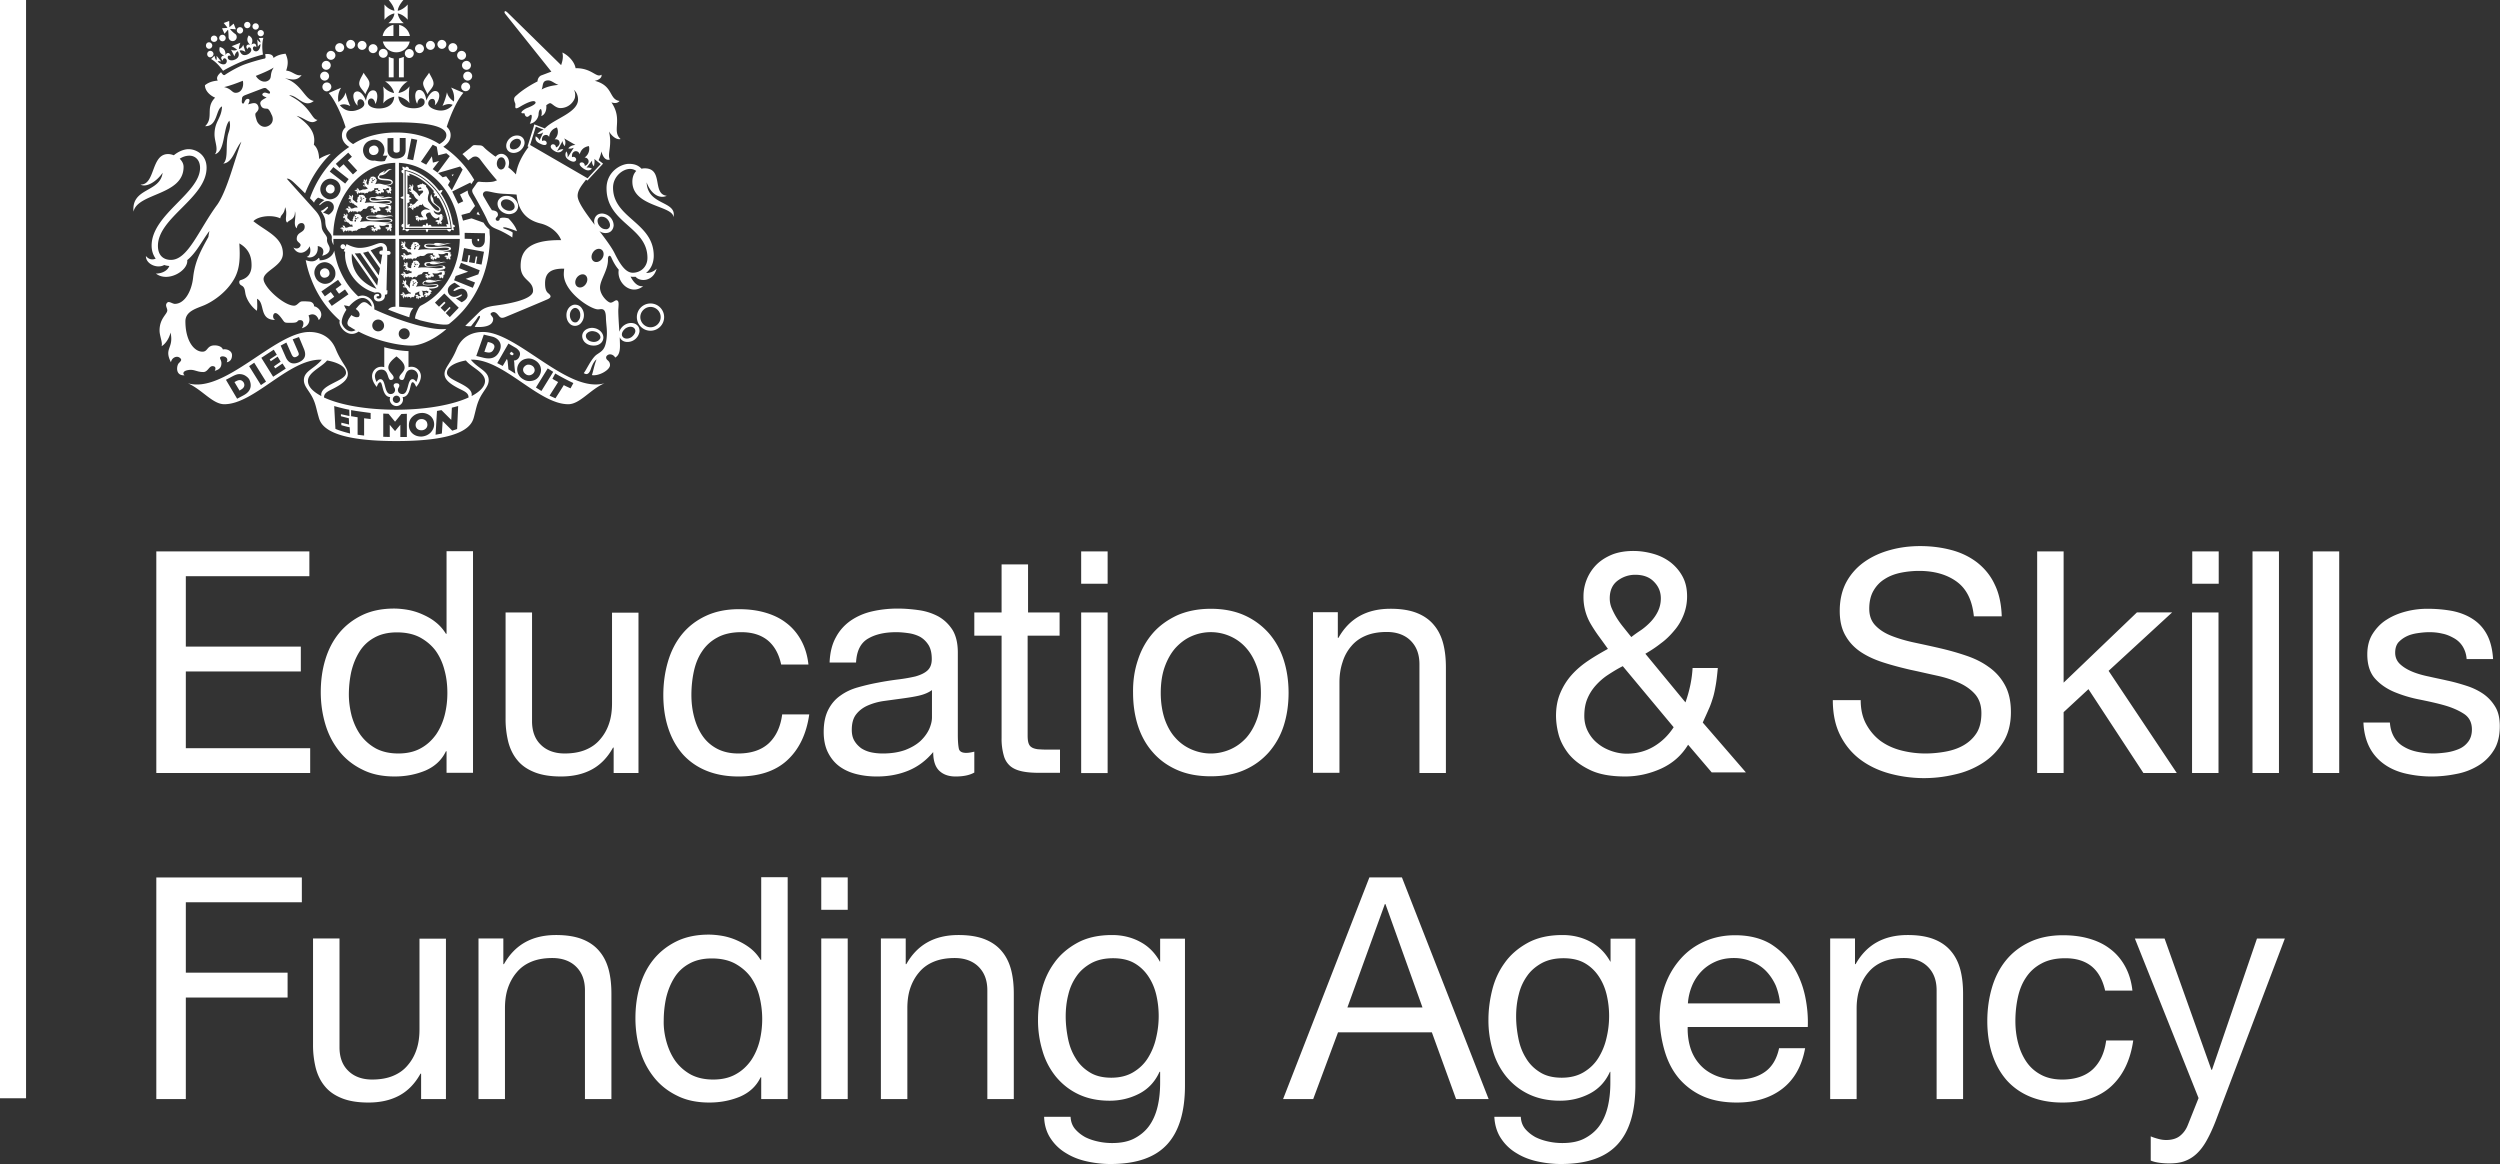<svg xmlns="http://www.w3.org/2000/svg" xml:space="preserve" x="0" y="0" version="1.1" viewBox="0 0 122.83 57.19"><rect x="0" y="0" width="122.83" height="57.19" fill="#333333" stroke="none"/><path d="M0 0h1.28v53.96H0zm15.2 27.09v1.22H9.13v3.46h5.65v1.22H9.13v3.77h6.11v1.22H7.68V27.09zm6.74 10.89v-1.07h-.03c-.21.44-.55.75-1.01.95-.46.19-.96.29-1.51.29-.61 0-1.14-.11-1.59-.34-.45-.22-.83-.52-1.13-.9-.3-.38-.53-.81-.68-1.31-.15-.5-.23-1.03-.23-1.59s.07-1.09.22-1.59.37-.93.67-1.3c.3-.37.68-.67 1.13-.89.45-.22.98-.33 1.58-.33.2 0 .42.02.66.06.23.04.47.11.7.21.23.1.46.22.66.38.21.16.38.35.53.59h.03v-4.06h1.3v10.89h-1.3zm-4.66-2.8c.1.35.24.66.44.94.2.27.45.49.76.66.31.16.67.24 1.09.24.44 0 .81-.09 1.11-.26.31-.17.55-.4.75-.68.19-.28.33-.6.42-.95.09-.36.13-.72.13-1.08 0-.39-.04-.76-.14-1.12-.09-.36-.24-.68-.43-.95-.2-.27-.46-.49-.77-.66-.32-.17-.7-.25-1.14-.25-.44 0-.81.09-1.11.26-.31.17-.55.4-.73.69-.18.29-.31.61-.4.98-.08.37-.12.74-.12 1.13 0 .34.05.7.14 1.05m12.87 2.8v-1.25h-.03c-.27.49-.62.85-1.05 1.08-.43.23-.93.34-1.51.34-.52 0-.95-.07-1.3-.21-.35-.14-.63-.33-.84-.59-.21-.25-.36-.56-.45-.91a4.71 4.71 0 0 1-.13-1.17v-5.18h1.3v5.34c0 .49.14.88.43 1.16.28.28.68.43 1.17.43.4 0 .74-.06 1.03-.18s.53-.29.72-.52c.19-.22.34-.48.44-.79.1-.3.14-.63.14-.98V30.1h1.3v7.88h-1.22zm7.58-6.51c-.33-.27-.76-.41-1.31-.41-.47 0-.86.09-1.17.26-.32.17-.57.4-.76.69-.19.28-.32.61-.4.98-.08.37-.12.76-.12 1.15 0 .37.04.72.13 1.07.09.35.22.65.4.92.18.27.42.49.72.65.3.16.65.24 1.05.24.64 0 1.14-.17 1.5-.5.36-.34.58-.81.66-1.42h1.33c-.14.98-.51 1.73-1.09 2.26-.58.53-1.38.79-2.39.79-.6 0-1.13-.1-1.59-.29-.46-.19-.85-.47-1.16-.82-.31-.36-.54-.78-.7-1.27-.16-.49-.24-1.03-.24-1.62 0-.59.08-1.14.23-1.65.15-.51.38-.96.69-1.34.31-.38.7-.68 1.17-.9.47-.22 1.01-.33 1.63-.33.45 0 .87.05 1.26.16s.74.27 1.04.5c.3.22.55.51.74.85.19.34.32.74.37 1.21h-1.34c-.11-.52-.33-.91-.65-1.18m10.15 6.48c-.22.13-.53.2-.93.2-.33 0-.6-.09-.8-.28-.2-.19-.3-.5-.3-.92-.36.43-.77.73-1.24.92-.47.19-.98.28-1.53.28-.36 0-.69-.04-1.01-.12s-.6-.21-.83-.38c-.23-.17-.42-.4-.56-.68-.14-.28-.21-.62-.21-1.01 0-.45.08-.81.23-1.1.15-.29.35-.52.6-.69.25-.18.53-.31.85-.4.32-.09.65-.17.98-.23.36-.07.69-.12 1.01-.16.32-.04.6-.09.85-.15.24-.07.44-.16.58-.29.14-.13.21-.31.21-.56 0-.28-.05-.51-.16-.69-.11-.17-.24-.3-.41-.4-.17-.09-.36-.15-.56-.18-.21-.03-.41-.05-.62-.05-.55 0-1.01.1-1.37.31-.37.21-.57.6-.6 1.18h-1.3c.02-.49.12-.9.31-1.24.18-.34.43-.61.73-.82.31-.21.65-.36 1.04-.45.39-.09.81-.14 1.26-.14.36 0 .71.03 1.06.08.35.05.67.16.95.31.28.16.51.38.69.66.17.28.26.65.26 1.11v4.05c0 .3.02.53.05.67.03.14.15.21.36.21.11 0 .24-.02.4-.06v1.02zm-2.1-4.04c-.16.12-.38.21-.64.27-.26.06-.54.1-.83.14l-.88.12c-.29.04-.56.12-.79.22s-.42.24-.57.43c-.15.19-.22.44-.22.77 0 .21.04.39.13.54.09.15.2.26.33.36.14.09.3.16.48.2.18.04.38.06.58.06.43 0 .79-.06 1.1-.17.31-.12.55-.26.75-.44.19-.18.33-.37.43-.58.09-.21.14-.4.14-.58v-1.34zm6.28-3.82v1.14h-1.57v4.9c0 .15.01.27.04.37.03.09.07.16.15.21.07.05.17.08.3.1.13.01.29.02.5.02h.6v1.14h-.99c-.34 0-.62-.02-.86-.07s-.43-.13-.58-.25a1.02 1.02 0 0 1-.33-.52 3 3 0 0 1-.11-.88v-5.02h-1.34v-1.14h1.34v-2.36h1.3v2.36h1.55zm1.06-3h1.3v1.59h-1.3v-1.59zm1.3 10.89h-1.3v-7.89h1.3v7.89zm1.49-5.56c.16-.5.41-.94.73-1.31.32-.37.73-.66 1.2-.88.48-.21 1.03-.32 1.65-.32.63 0 1.18.11 1.65.32.47.21.87.51 1.2.88.32.37.57.81.73 1.31.16.5.24 1.04.24 1.62 0 .58-.08 1.12-.24 1.62-.16.5-.41.93-.73 1.3-.33.37-.72.66-1.2.87-.47.21-1.03.31-1.65.31-.62 0-1.17-.1-1.65-.31s-.88-.5-1.2-.87c-.33-.37-.57-.81-.73-1.3-.16-.5-.24-1.04-.24-1.62-.01-.58.07-1.12.24-1.62m1.31 2.9c.13.37.3.68.53.93.22.25.49.44.79.57.3.13.62.2.95.2.33 0 .65-.07.95-.2.3-.13.56-.32.79-.57.22-.25.4-.56.53-.93s.19-.8.19-1.27c0-.48-.06-.9-.19-1.27s-.3-.68-.53-.94a2.25 2.25 0 0 0-.79-.58 2.345 2.345 0 0 0-1.9 0c-.3.13-.56.33-.79.58-.22.25-.4.57-.53.94s-.19.8-.19 1.27.07.9.19 1.27m8.51-5.23v1.25h.03c.54-.96 1.39-1.43 2.56-1.43.52 0 .95.07 1.3.21.35.14.63.34.84.6.21.25.36.56.45.91.09.35.13.74.13 1.17v5.18h-1.3v-5.34c0-.49-.14-.87-.43-1.16-.28-.28-.68-.43-1.17-.43-.4 0-.74.06-1.03.18-.29.12-.53.29-.72.52-.19.22-.34.49-.43.79-.1.3-.15.63-.15.98v4.45h-1.3v-7.89h1.22zm15.87 7.68c-.56.25-1.15.38-1.75.38-.73 0-1.32-.11-1.77-.34-.45-.22-.79-.49-1.04-.81-.24-.32-.4-.64-.48-.98a3.65 3.65 0 0 1-.11-.84c0-.43.07-.8.21-1.13.14-.33.32-.62.55-.88.23-.26.5-.49.81-.7.31-.21.64-.4.98-.59-.15-.21-.3-.42-.44-.61s-.27-.39-.39-.59a2.594 2.594 0 0 1-.37-1.36 2.215 2.215 0 0 1 .63-1.57c.21-.21.46-.37.77-.5.3-.12.66-.18 1.05-.18.34 0 .66.05.98.14.32.09.6.23.85.42.24.19.44.42.59.7.15.28.22.6.22.97 0 .33-.06.63-.17.91-.11.28-.26.54-.46.77-.19.23-.41.45-.66.63-.24.19-.5.36-.76.51l1.97 2.39c.2-.57.32-1.13.35-1.69h1.24c-.03.33-.06.6-.1.83-.04.23-.08.44-.14.63-.06.19-.12.38-.21.57-.08.19-.18.4-.29.65l2.12 2.45H84.1l-1.16-1.36c-.33.54-.77.92-1.34 1.18M79 33.16c-.23.15-.43.33-.6.52-.17.19-.31.41-.41.65-.1.24-.15.52-.15.85 0 .27.06.53.18.76.12.23.27.42.47.58.19.16.41.28.66.37.25.09.51.14.77.14.5 0 .94-.12 1.33-.35.39-.23.72-.55.98-.95l-2.5-3c-.26.13-.5.28-.73.43m1.64-2.21c.17-.12.33-.26.47-.41.14-.15.26-.32.35-.51.09-.19.14-.4.14-.63 0-.32-.11-.59-.34-.82-.22-.23-.53-.34-.92-.34-.3 0-.59.09-.85.28-.26.19-.4.48-.4.88 0 .16.03.33.1.49.07.16.15.32.25.48.1.16.21.31.34.47.12.15.24.3.37.46.15-.12.31-.23.49-.35m15.5-2.37c-.48-.35-1.1-.53-1.85-.53-.3 0-.6.03-.9.09-.29.06-.56.16-.79.31-.23.14-.41.33-.55.57-.14.24-.21.54-.21.89 0 .34.1.61.3.82.2.21.46.38.79.51s.7.24 1.12.33c.42.09.84.18 1.27.28.43.1.86.22 1.27.36.42.14.79.32 1.12.56.33.23.6.53.79.88.2.36.3.8.3 1.34 0 .58-.13 1.08-.39 1.49-.26.41-.59.75-1 1.01a4.2 4.2 0 0 1-1.36.56 6.471 6.471 0 0 1-3.23-.05c-.54-.15-1.02-.38-1.43-.69-.41-.31-.74-.71-.98-1.19s-.36-1.05-.36-1.72h1.37c0 .46.09.85.27 1.18.18.33.41.6.7.82.29.21.63.37 1.02.47.39.1.78.15 1.19.15.32 0 .65-.03.98-.09.33-.06.63-.16.89-.31s.48-.35.64-.6c.16-.25.24-.58.24-.98 0-.38-.1-.68-.3-.92-.2-.23-.46-.42-.79-.57-.33-.15-.7-.27-1.12-.36-.42-.09-.84-.19-1.27-.28-.43-.1-.86-.21-1.27-.34-.42-.13-.79-.29-1.12-.5-.33-.21-.6-.48-.79-.81-.2-.33-.3-.74-.3-1.24 0-.55.11-1.02.33-1.43.22-.4.52-.73.89-.99s.79-.45 1.27-.58c.47-.13.96-.19 1.46-.19.56 0 1.08.07 1.56.2s.9.34 1.26.62c.36.29.65.64.85 1.08.21.43.32.95.34 1.55h-1.37c-.08-.79-.36-1.35-.84-1.7m5.25-1.49v6.45l3.6-3.45h1.73l-3.12 2.87 3.35 5.02h-1.64l-2.7-4.12-1.22 1.13v2.99h-1.3V27.09zm6.32 0h1.3v1.59h-1.3v-1.59zM109 37.98h-1.3v-7.89h1.3v7.89zm1.67-10.89h1.3v10.89h-1.3zm2.96 0h1.3v10.89h-1.3zm4 9.13c.12.2.28.36.48.47.2.12.42.2.67.25.25.05.51.08.77.08.2 0 .42-.02.64-.05.22-.03.43-.09.62-.17.19-.08.34-.2.46-.36.12-.16.18-.36.18-.6 0-.34-.13-.59-.38-.76-.26-.17-.57-.31-.95-.42-.38-.11-.8-.2-1.24-.29a6.42 6.42 0 0 1-1.24-.37c-.38-.16-.7-.38-.95-.66s-.38-.68-.38-1.19c0-.4.09-.74.27-1.02.18-.28.41-.52.69-.69.28-.18.6-.31.95-.4.35-.09.7-.13 1.04-.13.45 0 .86.04 1.24.11.38.08.71.21 1 .4.29.19.52.44.69.76.17.32.27.72.3 1.2h-1.3a1.34 1.34 0 0 0-.2-.63c-.11-.17-.25-.3-.43-.4s-.36-.18-.57-.22c-.21-.05-.42-.07-.63-.07-.19 0-.39.02-.59.05-.2.03-.38.08-.54.16-.16.08-.29.18-.4.3-.1.13-.15.29-.15.5 0 .22.08.41.24.56.16.15.36.27.6.37.24.1.52.18.82.24.3.07.61.13.91.2.33.07.64.16.95.26.31.1.59.24.82.4.24.17.43.38.58.63.15.25.22.57.22.95 0 .48-.1.88-.3 1.19-.2.32-.46.57-.78.76-.32.19-.68.33-1.08.4-.4.08-.8.12-1.2.12-.44 0-.85-.05-1.25-.14-.4-.09-.75-.24-1.05-.45s-.55-.48-.73-.82c-.18-.34-.29-.76-.31-1.24h1.3c.02.28.09.52.21.72m-102.8 6.89v1.22h-5.7v3.46h5v1.22h-5V54H7.68V43.11zM20.69 54v-1.25h-.03c-.27.49-.62.85-1.05 1.08-.43.23-.93.34-1.51.34-.52 0-.95-.07-1.3-.21-.35-.14-.63-.33-.84-.59-.21-.25-.36-.56-.45-.91a4.71 4.71 0 0 1-.13-1.17v-5.18h1.3v5.34c0 .49.14.88.43 1.16.28.28.68.43 1.17.43.4 0 .74-.06 1.03-.18s.53-.29.72-.52c.19-.22.34-.48.44-.79.1-.3.14-.63.14-.98v-4.45h1.3V54h-1.22zm4.04-7.88v1.25h.03c.54-.96 1.39-1.43 2.56-1.43.52 0 .95.07 1.3.21.35.14.63.34.84.6.21.25.36.56.45.91.09.35.13.74.13 1.17V54h-1.3v-5.34c0-.49-.14-.87-.43-1.16-.28-.28-.68-.43-1.17-.43-.4 0-.74.06-1.03.18-.29.12-.53.29-.72.52-.19.22-.34.49-.44.79-.1.3-.14.63-.14.98V54h-1.3v-7.89h1.22zM37.4 54v-1.07h-.03c-.21.44-.55.75-1.01.95-.46.19-.96.29-1.51.29-.61 0-1.14-.11-1.59-.34-.45-.22-.83-.52-1.13-.9-.3-.38-.53-.81-.68-1.31-.15-.5-.23-1.03-.23-1.59s.07-1.09.22-1.59.37-.93.67-1.3c.3-.37.68-.67 1.13-.89.45-.22.98-.33 1.58-.33.2 0 .42.02.66.06.23.04.47.11.7.21.23.1.45.22.66.38.21.16.38.35.53.59h.03V43.1h1.3V54h-1.3zm-4.65-2.8c.1.35.24.66.44.94.2.27.45.49.76.66.31.16.67.24 1.09.24.44 0 .81-.09 1.11-.26.31-.17.55-.4.75-.68.19-.28.33-.6.42-.95a4.582 4.582 0 0 0-.01-2.2c-.09-.36-.24-.68-.43-.95-.2-.27-.46-.49-.77-.66-.32-.17-.7-.25-1.14-.25-.44 0-.81.09-1.11.26-.31.17-.55.4-.73.69-.18.29-.31.61-.4.98-.08.37-.12.74-.12 1.13-.01.34.04.7.14 1.05m7.6-8.09h1.3v1.59h-1.3v-1.59zM41.65 54h-1.3v-7.89h1.3V54zm2.85-7.88v1.25h.03c.54-.96 1.39-1.43 2.56-1.43.52 0 .95.07 1.3.21.35.14.63.34.84.6.21.25.36.56.45.91.09.35.13.74.13 1.17V54h-1.3v-5.34c0-.49-.14-.87-.43-1.16-.28-.28-.68-.43-1.17-.43-.4 0-.74.06-1.03.18-.29.12-.53.29-.72.52-.19.22-.34.49-.44.79-.1.3-.14.63-.14.98V54h-1.3v-7.89h1.22zm12.84 10.11c-.59.64-1.51.96-2.78.96-.37 0-.74-.04-1.12-.12-.38-.08-.73-.21-1.04-.4-.31-.18-.57-.42-.77-.72-.2-.29-.32-.66-.33-1.08h1.3c.01.23.08.43.22.6.14.16.3.29.5.4.2.1.41.17.65.22.23.05.46.07.67.07.43 0 .79-.07 1.08-.22.29-.15.54-.35.73-.61.19-.26.33-.57.42-.94.09-.37.13-.77.13-1.21v-.52h-.03c-.22.49-.56.85-1.01 1.08-.45.23-.93.34-1.44.34-.59 0-1.1-.11-1.54-.32-.44-.21-.8-.5-1.1-.86-.29-.36-.52-.78-.66-1.27A5.1 5.1 0 0 1 51 50.1c0-.47.06-.95.18-1.44s.32-.94.61-1.34c.28-.4.66-.73 1.13-.99.47-.26 1.04-.39 1.72-.39.5 0 .96.11 1.37.33.42.22.74.55.98.98H57v-1.13h1.22v7.21c0 1.29-.29 2.26-.88 2.9m-1.66-3.55c.3-.18.54-.41.72-.7.18-.29.32-.62.4-.98a4.592 4.592 0 0 0 .01-2.12c-.08-.34-.21-.64-.39-.91-.18-.27-.41-.49-.69-.65-.28-.16-.63-.24-1.04-.24-.42 0-.77.08-1.07.24-.29.16-.54.37-.72.63-.19.27-.33.57-.41.91-.09.35-.13.71-.13 1.08 0 .36.04.71.11 1.07.07.36.19.68.37.97.17.29.4.52.69.7.28.18.64.27 1.07.27.42 0 .78-.09 1.08-.27m13.2-9.57L73.14 54h-1.6l-1.19-3.28h-4.61L64.52 54h-1.48l4.24-10.89h1.6zm1.01 6.39-1.82-5.08h-.03L66.2 49.5h3.69zm9.58 6.73c-.59.64-1.51.96-2.78.96-.37 0-.74-.04-1.12-.12-.38-.08-.73-.21-1.04-.4-.31-.18-.57-.42-.77-.72-.2-.29-.32-.66-.34-1.08h1.3c.01.23.08.43.22.6.14.16.3.29.5.4.2.1.41.17.65.22.23.05.46.07.67.07.43 0 .79-.07 1.08-.22.29-.15.54-.35.73-.61.19-.26.33-.57.42-.94.09-.37.13-.77.13-1.21v-.52h-.02c-.22.49-.56.85-1.01 1.08-.45.23-.93.34-1.44.34-.59 0-1.1-.11-1.54-.32-.44-.21-.8-.5-1.1-.86-.29-.36-.52-.78-.66-1.27a5.1 5.1 0 0 1-.22-1.53c0-.47.06-.95.18-1.44s.32-.94.61-1.34c.28-.4.66-.73 1.13-.99.47-.26 1.04-.39 1.72-.39.5 0 .96.11 1.37.33.42.22.74.55.98.98h.01v-1.13h1.22v7.21c0 1.29-.29 2.26-.88 2.9m-1.66-3.55c.3-.18.54-.41.72-.7.18-.29.32-.62.4-.98a4.592 4.592 0 0 0 .01-2.12c-.08-.34-.21-.64-.39-.91-.18-.27-.41-.49-.69-.65-.28-.16-.63-.24-1.04-.24-.42 0-.77.08-1.07.24-.29.16-.54.37-.72.63-.19.27-.33.57-.41.91-.09.35-.13.71-.13 1.08 0 .36.04.71.11 1.07.07.36.19.68.37.97.17.29.4.52.69.7.28.18.64.27 1.07.27.42 0 .78-.09 1.08-.27m9.75.82c-.59.45-1.33.67-2.23.67-.63 0-1.18-.1-1.64-.3-.46-.2-.85-.49-1.17-.85-.32-.37-.55-.8-.71-1.31a6.2 6.2 0 0 1-.27-1.66c0-.6.09-1.15.27-1.65.18-.5.44-.93.77-1.3s.72-.65 1.18-.85c.45-.2.95-.3 1.49-.3.7 0 1.28.15 1.75.43.46.29.83.66 1.11 1.11.28.45.47.94.58 1.46.11.53.15 1.03.13 1.51h-5.9c-.01.34.03.67.12.98.09.31.24.59.44.82.2.24.46.43.78.57.32.14.69.21 1.11.21.55 0 1-.13 1.35-.38.35-.25.58-.64.69-1.16h1.28c-.16.88-.54 1.55-1.13 2m-.31-5.07c-.12-.27-.28-.51-.47-.71s-.43-.36-.7-.47c-.27-.12-.57-.18-.89-.18-.34 0-.64.06-.91.18s-.5.28-.69.48c-.19.2-.35.44-.46.71-.11.27-.18.56-.2.86h4.53c-.03-.3-.1-.59-.21-.87m3.89-2.31v1.25h.03c.54-.96 1.39-1.43 2.56-1.43.52 0 .95.07 1.3.21.35.14.63.34.84.6.21.25.36.56.45.91.09.35.13.74.13 1.17V54h-1.3v-5.34c0-.49-.14-.87-.43-1.16-.28-.28-.68-.43-1.17-.43-.4 0-.74.06-1.03.18-.29.12-.53.29-.72.52-.19.22-.34.49-.43.79-.1.3-.15.63-.15.98V54h-1.3v-7.89h1.22zm11.64 1.37c-.33-.27-.76-.41-1.31-.41-.47 0-.86.09-1.17.26-.32.17-.57.4-.76.69-.19.28-.32.61-.4.98-.08.37-.12.76-.12 1.15 0 .37.04.72.13 1.07.09.35.22.65.4.92.18.27.42.49.72.65.29.16.65.24 1.05.24.64 0 1.14-.17 1.5-.5.36-.34.58-.81.66-1.42h1.33c-.14.98-.51 1.73-1.09 2.26-.58.53-1.38.79-2.39.79-.6 0-1.13-.1-1.59-.29-.46-.19-.85-.47-1.16-.82-.31-.36-.54-.78-.7-1.27-.16-.49-.24-1.03-.24-1.62 0-.59.08-1.14.23-1.65.15-.51.38-.96.69-1.34.31-.38.7-.68 1.17-.9.47-.22 1.01-.33 1.63-.33.45 0 .87.05 1.26.16s.74.27 1.04.5c.3.22.55.51.74.85.19.34.32.74.37 1.21h-1.34c-.12-.52-.33-.91-.65-1.18m6.09 7.56c-.15.39-.3.71-.45.98-.15.27-.31.48-.49.65-.18.17-.38.29-.6.37-.22.08-.47.11-.76.11-.15 0-.3-.01-.46-.03-.15-.02-.3-.05-.44-.11v-1.19c.11.05.24.09.39.13.15.04.27.05.37.05.26 0 .49-.06.66-.19s.31-.31.4-.54l.53-1.33-3.13-7.84h1.46l2.3 6.45h.03l2.21-6.45h1.37l-3.39 8.94zM22.25 11.03c-.08-.55-.28-1.09-.6-1.54.04-.03.08-.08.09-.15a.204.204 0 0 0-.16.04.55.55 0 0 0-.07-.09c-.39-.49-.88-.83-1.41-.99-.01-.08-.08-.12-.13-.11-.03.01-.05.03-.05.06-.01 0-.02-.01-.03-.01a.166.166 0 0 0-.12-.05c0 .06.01.11.04.14v.01c-.04 0-.06.02-.08.04-.02.04 0 .12.08.14v1.13c-.04 0-.09.02-.14.06.04.04.09.06.14.06v1.22c-.07.02-.1.09-.08.13.01.03.04.05.08.05v.03c-.02.03-.03.07-.03.11.04 0 .08-.01.11-.03h.03c0 .04.02.07.05.08.04.02.11-.01.13-.08h.82c0 .05.02.1.06.14.04-.05.06-.1.06-.14h.93c.02.08.1.11.14.09.03-.01.05-.04.05-.09h.02c.03.02.07.03.12.03 0-.04-.01-.08-.03-.11v-.03c.04 0 .07-.02.08-.05.01 0-.02-.08-.1-.09m-.8-1.68c.43.54.69 1.21.74 1.9h-2.31v-2.9c.59.11 1.14.47 1.57 1" fill="#fff"/><path d="M22.14 11.16c-.07-.65-.32-1.28-.72-1.78-.2-.24-.42-.45-.67-.62-.24-.16-.5-.28-.77-.35l-.05-.01v2.8h2.21v-.04zm-.82-1.77c-.02.02-.02.05-.02.07.01.03.04.06.09.06-.04.03-.06.07-.07.13.06.01.11-.01.15-.03-.01.06.01.09.03.11.02.01.04.01.06.01.24.39.4.83.47 1.29-.03-.02-.06-.02-.1-.02 0 .05.02.09.04.12h-.77c0-.04-.03-.07-.05-.08-.03-.01-.07-.01-.11.04 0-.05-.02-.1-.06-.14-.04.04-.06.09-.06.14-.04-.04-.07-.05-.11-.04-.03.01-.05.04-.05.08h-.66c.02-.03.03-.07.04-.12-.05 0-.09.02-.12.04V9.97c.04 0 .08-.02.1-.05.01-.03.01-.07-.04-.11.04 0 .09-.02.14-.06a.197.197 0 0 0-.14-.06c.04-.04.05-.08.04-.11-.01-.03-.05-.05-.1-.05v-.92a.3.3 0 0 0 .1.04c0-.05-.01-.09-.02-.12.45.14.88.44 1.22.86" fill="#fff"/><path d="M21.7 10.72c.04-.02.08-.05.09-.09-.05.02-.08-.01-.1-.01.03-.02.08 0 .04-.06s-.07-.06-.11-.02c-.04.04-.31-.01-.31-.21.02.03.05.06.08.07.13.08.25.03.26-.08.01-.11-.09-.16-.21-.26-.05-.04-.09-.08-.12-.11-.04-.08 0-.15-.1-.29-.01-.04-.01-.07-.03-.12-.05.09-.07.27.06.42.11.12.35.24.34.34 0 .03-.03.05-.07.05-.05 0-.11-.03-.16-.08l-.02-.02c-.1-.09-.19-.23-.25-.3-.11-.14-.06-.28-.04-.39.08-.11-.05-.33-.12-.38 0 0 .02-.05-.01-.11.01.03-.02.03-.04.03-.02-.04-.03-.05-.06-.05-.05-.01-.05-.04-.05-.05-.03.02-.04.05-.07.05-.04 0-.06 0-.07.01-.03.02-.04.03-.08.03s-.04.02-.04.06c0 .02 0 .05.03.06 0 0 .01 0 .01.01l.03.04.03-.04c.02-.02.08-.02.09.02.01.03.01.04-.03.04-.04.01-.06.01-.09.01s-.02.03-.02.05c0 .03.03.04.08.03.05-.01.15-.02.15.02 0 .12-.14.11-.17.25a.304.304 0 0 1-.08-.08.354.354 0 0 0-.1-.12.7.7 0 0 0-.1-.08c-.05-.03-.05-.05-.05-.1 0-.04.02-.08.02-.12 0 0-.01-.03-.01-.04-.01-.03-.04-.05-.06-.04.01.01.02.02.03.04l-.02.02a.03.03 0 0 0 0 .04v.03c0 .01 0 0-.01 0-.01-.03-.02-.07-.05-.07h-.02v-.01c0-.03-.03-.05-.07-.02.01 0 .02.01.03.01 0 .01-.01.03-.01.03 0 .03.02.04.05.04.01 0 .01 0 .01.01v.01c0 .01 0 .01-.01.01-.05-.02-.08 0-.08.02v.02c-.02.01-.02.04.01.06 0-.01 0-.03.01-.04h.01c0 .01.01.01.01.02 0 0 .01 0 .03-.01h.01c.01 0 .01.01.02.01v.01c-.04.04-.03.07.02.08-.02.04-.08.02-.08-.04-.05.07.03.13.09.1 0 .03 0 .08.01.08 0-.01 0-.02.01-.02s.01 0 .01.01c0 .02.01.04.03.04 0-.01 0-.02.01-.03l.03.06c.03.05.09.2.24.26-.07.04-.12.11-.17.16-.04.04-.1.08-.13.06-.02-.01-.02-.02-.04-.04 0-.01-.02-.01-.03-.01 0 0-.01 0-.02.01-.03-.01-.06 0-.07.02.01 0 .03-.01.05.01v.03c0 .02.01.04.09.03 0 0 .01 0 .01.01-.01.01-.02.02-.04.01-.03-.01-.05-.04-.07-.01l-.02.02h-.01c-.03.01-.06.06-.02.09 0-.01 0-.03.02-.05 0 .01.01.02.01.02.02.03.05.05.09-.02.01-.01.01 0 .01 0 0 .03-.04.08.01.09 0 0 .01 0 .02.01v.01c.01.04.06.05.08.04-.01-.01-.04-.02-.04-.05h.02c.03-.03 0-.06.01-.08 0-.01.01-.01.01 0 .01.01.03.05.07.03.02-.01.03-.03.03-.05.05-.02.09-.03.13-.02-.01-.02.02-.06.08-.08.05-.01.08 0 .09.02 0-.02.03-.06.05-.09-.01.21.27.2.34.33a.53.53 0 0 0-.23-.04c-.07.01-.19.08-.2.16-.01.06.05.18.12.22-.08.02-.11-.01-.18.01h-.01c-.06.01-.07-.11-.15-.08 0 0-.02.01-.02.02-.03 0-.07.03-.06.07.01-.01.02-.02.05-.03v.02c0 .01 0 .02.03.02.02 0 .02-.01.03-.01 0 0 .01 0 .01.01 0 .03-.09-.02-.08.06l.01.02c0 .02.02.05.06.03-.01-.01-.02-.02-.02-.03h.02s.01 0 .01-.01c0 0 .01 0 .01.01 0 0-.01.01-.01.02 0 0 0 .02.01.03 0 .03.04.06.08.03-.01 0-.04-.01-.04-.02.01 0 .02-.01.02-.01.01-.01.01-.02.01-.03 0-.01 0-.01.01-.01h.02c.01 0 .01 0 .01.01.01.02.03.03.06.03.01-.01.02-.01.03-.02.01.01.02.01.03.02-.01-.03.01-.05.08-.01l.05-.04s.06.03.09 0c.04-.04.02-.04.02-.07-.03-.06-.04-.06-.06-.12-.02-.1.12-.16.21-.15.02.07.11.24.26.29.1.03.14-.07.17-.06.01 0 .01.01.02.02-.01.05 0 .09-.01.12-.01.02-.06 0-.1 0-.02 0-.04.01-.04.02-.03.01-.06.03-.06.06.01-.01.03-.02.05-.03v.01c0 .04.05.05.08.03 0-.01.01 0 .01.01-.02.02-.07.06-.03.07 0 0 .01.01.02.01 0 .03.02.05.04.05-.01-.01-.01-.02 0-.05h.02c.03 0 .01-.05.04-.07 0 0 .01 0 0 0-.01.03-.01.07.01.07h.02c.01.02.04.04.07.02-.01 0-.03-.01-.03-.02.01-.01.02-.02.02-.03.02-.06-.04-.06-.04-.09s.06-.01.06-.07v-.01c.03-.02.06-.04.06-.06-.04.01-.07-.01-.08-.01m-2.62 1.61h-.06v-.05c.01-.19-.11-.34-.32-.34-.18 0-.54.24-1.04.24-.21 0-.47-.1-.63-.19l-.06.15v-.02c0-.07-.06-.12-.12-.12-.07 0-.12.06-.12.12s.06.12.12.12c.04 0 .07-.02.1-.05l-.06.15c.02.01.04.02.07.03-.07.76.47 1.72 1.46 2.01.15-.04.32-.01.32.15 0 .1-.05.14-.14.14-.06 0-.1-.03-.1-.07 0-.07.12-.03.13-.07.01-.06-.02-.09-.09-.09s-.17.04-.17.16c0 .13.11.21.23.21.11 0 .34-.06.31-.33.05 0 .11-.01.12-.06l.01-.15-.05-.01.04-1.74h.04c.06.01.12-.02.12-.09 0-.07-.05-.1-.11-.1m-1.79.13 1.21 1.73c-.65-.23-1.29-.83-1.21-1.73m1.24 1.57-1.1-1.58h.1c.06 0 .11-.01.17-.01l.88 1.27c-.02.12-.03.23-.05.32m-.69-1.61c.09-.02.17-.04.25-.07l.58.83c-.02.12-.04.24-.06.35l-.77-1.11zm.96-.11h-.04c-.05 0-.12.02-.12.09-.01.07.04.11.11.11h.03l-.08.49-.49-.7c.23-.09.42-.19.51-.19.08 0 .1.03.08.2m.14-3.19c.24 0 .36-.08.36-.16 0-.27-.67-.1-.67-.27 0-.03.02-.05.05-.07.34-.02.35-.27.59-.31-.29-.04-.33.19-.46.2.07-.03.09-.11.09-.14-.06.08-.19.09-.26.18-.01.01-.02.03-.01.05-.04.03-.07.06-.07.1 0 .26.68.08.68.27 0 .06-.12.11-.3.11-.14 0-.24-.1-.5-.03 0-.04.09-.13.05-.17.03-.01.04-.03.04-.05-.02-.01-.03-.02-.05-.02.01-.01 0-.02-.01-.04 0 0-.01-.03-.01-.04-.01-.01-.03-.02-.06-.04-.03-.01-.05-.01-.06-.02-.01 0-.04.01-.04.01-.01 0-.03 0-.03.02a.076.076 0 0 0-.05-.02c-.01.02-.01.04-.01.07-.03 0-.05.06-.07.06.01.02.01.02.02.03-.02.04-.03.08-.05.08 0 .01.01.02.02.02-.02.05-.03.12-.04.16-.01-.02-.03-.03-.05-.04-.04-.05-.04-.07-.04-.11.01-.03.03-.06.03-.1 0 0 0-.02-.01-.03 0-.02-.03-.04-.05-.04.02.02.03.03.03.05l-.02.02c-.01.01-.01.02 0 .03v.01s0 .01-.01.02c0 .01 0 0 0 0 0-.03-.01-.06-.03-.06h-.02v-.01c0-.03-.02-.04-.06-.02.01 0 .02 0 .02.01-.01.01-.01.02-.01.03-.01.02.01.03.04.04.01 0 .01 0 .01.01v.01c0 .01 0 0-.01 0-.05-.02-.07 0-.07.02v.02c-.02.01-.03.03 0 .05 0-.01 0-.03.01-.03h.01c0 .01.01.01.01.01s.01 0 .03-.01h.01l.01.01V9c-.04.03-.04.06.01.07.01 0 .01.01.01.01-.01.05-.09.04-.08-.01-.05.06.02.11.08.08h.01c0 .01.01.02.02.02 0 0 0-.01.01-.01v.01c0 .02 0 .03.02.04 0-.01 0-.02.01-.02s.03.04.06.08c-.05.02-.14.04-.15.04-.01 0-.09-.01-.12.01-.04.02-.13.06-.16.02-.01-.01-.01-.03-.02-.05-.01-.02-.02-.02-.03-.03h-.02c-.02-.02-.05-.02-.06-.01.01 0 .02 0 .04.02-.01.01-.01.02-.01.02-.01.01 0 .03.06.05 0 0 .01.01 0 .01s-.02.01-.03 0c-.02-.02-.03-.04-.06-.03 0 0-.01 0-.02.01h-.01c-.03 0-.07.03-.05.06 0-.01.01-.02.03-.03 0 .01.01.02.01.02.01.03.02.05.08.01.01 0 .01 0 0 .01-.01.03-.06.05-.02.07l.01.01v.01c-.01.03.03.06.05.06a.076.076 0 0 1-.02-.05c.01 0 .01.01.02.01.03-.01.02-.05.03-.06h.01c0 .01.01.05.04.04.03 0 .05-.03.05-.05.01.01.02.02.02.04.01 0 .02-.01.03-.03.01.02.01.04-.01.06.01-.01.05-.02.06-.06 0 .01.01.01.01.02.01.01.04.01.07 0 0 0 .01 0 0 0v.04c0-.01.01-.02.01-.02.01 0 0 .03.02.06.01-.09.06-.05.11-.09.01-.01.01 0 0 0 0 .01-.01.02-.02.03.02 0 .07-.02.07-.05 0-.01.02-.02.04-.03.02.01.05-.01.06-.03 0 .01.01.04 0 .04.06 0 .12-.07.15-.07.13-.03-.08-.12.18-.1.02 0 .06-.01.07-.03-.02.04-.02.12.02.12.02 0 .05.01.07.03v.01c-.02 0-.05.01-.05.01-.06.04-.06-.09-.13-.07 0 0-.01.01-.02.01-.03 0-.06.03-.06.06.01-.01.02-.02.04-.02v.01c0 .01 0 .02.02.02.01 0 .02-.01.03-.01 0 0 .01 0 .01.01 0 .03-.08-.01-.07.05l.01.02c0 .02.01.04.05.03-.01-.01-.02-.01-.02-.02h.02s.01 0 .01-.01c0 0 .01 0 .01.01v.01s0 .02.01.02c0 .03.03.05.07.03-.01 0-.03-.01-.03-.02.01 0 .02-.01.02-.01s.01-.01.01-.02 0-.01.01-.01h.02c.01 0 .01 0 .01.01.01.01.03.03.05.02.04-.02.01-.05.04-.06h.03c.03.01.08.01.09-.01.01-.01.01-.08-.03-.1-.02-.01 0-.04-.02-.07.04.02.08.03.13.03.1 0 0-.02.05-.04.05-.03.1-.02.11-.01.01 0 .02.01.02.02-.01.05 0 .05-.01.07-.01.02-.05 0-.08 0-.02 0-.03.01-.03.01-.02.01-.05.03-.05.05.01-.01.02-.02.04-.02v.01c0 .03.04.04.06.02h.01c-.02.01-.05.05-.02.06 0 0 .01.01.02.01 0 .02.01.04.03.04-.01-.01-.01-.02 0-.04h.02c.02 0 .01-.04.03-.05-.01.02-.01.05.01.06h.02c.01.02.03.03.06.02-.01 0-.02-.01-.03-.02.01-.01.01-.02.01-.02.01-.05-.03-.05-.03-.07 0-.02.05-.01.05-.06 0-.01 0-.02-.02-.03.01 0 .03 0 .03-.02-.04 0-.02-.03-.03-.05v-.01c.01-.01.02-.02.02-.05-.01.02-.05.04-.06 0 0 0 0-.03-.04-.02-.04.01-.07-.03-.19-.04-.01 0-.01 0 0 0m-.62-.35c-.01.02-.03.03-.05.02-.02-.02 0-.02-.02-.05.02.01.06.03.07.03m.04.13c-.01 0-.01-.02-.02-.02s-.01.01 0 .02c-.02-.01-.03-.01-.04 0-.01.01-.01.02 0 .03v.03c0 .02-.02.04-.04.03-.02-.01-.02-.04-.01-.05.01-.01.01-.03.02-.03s.02 0 .03-.02c0-.02-.01-.02-.02-.03.01 0 .02-.01.01-.02s-.02.01-.03 0c0-.01.01-.01.01-.02.01-.01.01 0 .02 0l.07.03c.01 0 .01.01.01.02s0 .02-.01.03m.04-.05c-.02 0-.03-.03-.03-.05.01.01.06.02.08.03-.04.01-.03.02-.05.02m-.93 1.07a.436.436 0 0 0-.1-.08c-.04-.03-.04-.05-.04-.09 0-.04.02-.08.02-.11 0 0-.01-.02-.01-.03-.01-.03-.04-.04-.06-.04.01.01.02.02.02.04l-.02.02a.03.03 0 0 0 0 .04v.03c0 .01 0 0-.01 0-.01-.03-.02-.07-.04-.07h-.02v-.01c0-.03-.03-.05-.07-.02.01 0 .02 0 .03.01 0 .01-.01.03-.01.03 0 .03.02.04.05.04.01 0 .01 0 .01.01v.01c0 .01 0 .01 0 0-.05-.02-.07 0-.08.02v.02c-.02.01-.03.04.01.06 0-.01 0-.03.01-.03h.01c0 .01.01.01.01.01s.01 0 .03-.01h.01c.01 0 .01.01.02.01v.01c-.04.03-.03.07.01.07.01 0 .01.01.01.01-.01.06-.09.05-.08-.01-.05.07.03.13.09.09h.01c0 .01.01.02.02.02 0 0 0-.01.01-.01v.01c0 .02.01.04.03.04 0-.01 0-.02.01-.02s.04.05.09.08c.04.02.07.06.1.04 0 .04.04.09.03.09-.01 0-.13-.01-.16.01-.04.02-.15.06-.18.02-.01-.02-.01-.03-.02-.05-.01-.02-.02-.03-.03-.03h-.03c-.02-.02-.06-.02-.07-.01.01 0 .03 0 .04.03 0 .01-.01.02-.01.02-.01.01 0 .04.06.06 0 0 .01.01 0 .01s-.02.01-.04 0c-.03-.02-.03-.05-.06-.03 0 0-.01.01-.02.01h-.01c-.03 0-.07.03-.05.07 0-.01.01-.03.04-.03v.02c.01.03.02.06.09.01.01-.01.01 0 0 0-.02.03-.06.06-.03.08 0 0 .01.01.02.01v.01c-.01.04.04.07.06.07-.01-.01-.03-.03-.02-.06.01 0 .02.01.02.01.03-.01.02-.05.04-.07h.01c0 .02.01.05.05.05.04-.01.06-.04.05-.06.01.01.02.02.02.04.01 0 .02-.01.03-.03.01.02.01.04-.01.07.01 0 .05-.02.06-.07.01.01.01.02.01.02.01.01.04.01.08 0v.05c0-.01.01-.02.02-.02s0 .04.02.06c.01-.1.06-.06.13-.1.01 0 .01 0 0 0 0 .01-.01.03-.03.03.07.02.18-.09.19-.13.03 0 .05-.01.07-.01.2.02.06-.18.38-.12.02 0 .06-.02.08-.04-.02.04-.02.13.02.14.02 0 .06.02.08.03v.01c-.03 0-.05.01-.06.02-.07.05-.07-.1-.14-.07 0 0-.02.01-.02.02-.03 0-.07.03-.06.06.01-.01.03-.02.05-.03v.02c0 .01 0 .02.03.02.01 0 .02-.01.03-.01.01 0 .01 0 .01.01 0 .03-.09-.02-.07.06 0 0 .01.02.01.03 0 .02.02.04.06.03-.01 0-.02-.01-.02-.03h.02c.01 0 .01 0 .01-.01 0 0 .01 0 .01.01v.02s0 .02.01.02c0 .03.04.06.08.03-.01 0-.04-.01-.04-.02.01 0 .02-.01.02-.01.01-.01.01-.02.01-.03 0-.01 0-.01.01-.01h.03c.01.02.03.03.06.02.05-.02.01-.06.05-.07h.03c.04.01.1.01.1-.01.01-.02.01-.09-.04-.11-.02-.01 0-.04-.02-.08.04.02.09.03.14.03.1 0 .13-.01.18-.04.05-.03.11-.02.12-.01.01 0 .03.01.02.02-.01.05.01.06-.01.08-.01.02-.05 0-.08 0-.02 0-.03.01-.03.01-.03 0-.06.03-.06.06.01-.01.03-.02.05-.02v.01c0 .04.04.05.07.02 0 0 .01 0 .01.01-.02.02-.06.05-.03.06 0 0 .01.01.02.01 0 .02.01.05.03.05-.01-.01-.01-.02 0-.04h.02c.02 0 .01-.04.04-.06 0 0 .01 0 0 0-.01.03-.01.06.01.07 0 0 .01 0 .02.01.01.02.03.03.06.02-.01 0-.02-.01-.03-.02l.02-.02c.02-.05-.03-.06-.03-.08 0-.03.05-.01.05-.07 0-.01 0-.03-.02-.03.01 0 .03 0 .04-.02-.04 0-.03-.03-.03-.05v-.01c.01-.01.02-.03.02-.06-.01.02-.06.04-.06 0 0 0 0-.03-.04-.02-.07.01-.12-.01-.25-.02.15 0 .37-.04.37-.12 0-.07-.08-.11-.3-.11-.23 0-.74.09-.74-.04 0-.06.1-.06.22-.05.01.01.02.02.05.03.29.09.64-.07.81-.02-.21-.16-.38.01-.6-.04.13 0 .17-.04.18-.07-.1.07-.29-.03-.41.04-.01 0-.01.01-.02.02-.16-.01-.29-.01-.29.1 0 .23.61.09.8.09.19 0 .23.02.23.05 0 .05-.19.07-.3.07-.17 0-.66-.09-.96-.03.02-.05.08-.11.05-.15.01-.03.03-.06.03-.08-.02-.02-.04-.02-.06-.03.01-.01 0-.03-.01-.04 0 0-.01-.03-.02-.04-.01-.01-.03-.03-.07-.04-.03-.02-.06-.02-.07-.02-.01 0-.04.01-.04.01-.02 0-.04 0-.04.02a.076.076 0 0 0-.05-.02c-.01.03-.01.05-.01.08-.03 0-.06.07-.08.06.01.02.02.03.03.03-.02.04-.03.09-.06.09.02.02.03.03.04.03 0 .03 0 .06-.01.09l-.05-.02-.03-.02zm.36-.2c.01.01.06.03.09.03-.04.01-.03.02-.06.02-.02.01-.03-.03-.03-.05m-.05-.03c-.01.02-.04.04-.06.02-.02-.02 0-.02-.02-.06.02.01.06.04.08.04m-.09.18c.01-.02.01-.03.02-.03s.02 0 .03-.02c.01-.02-.01-.02-.03-.04.02-.01.03-.01.02-.02-.01-.01-.03.01-.03 0s.01-.01.01-.02c.01-.01.01-.01.02 0l.07.03c.01 0 .01.01.01.02v.02c-.01 0-.01-.02-.02-.02s-.01.01 0 .02c-.02 0-.03-.01-.04 0-.01.01 0 .02.01.04.01.01 0 .02 0 .04-.01.02-.03.04-.05.03-.03 0-.03-.03-.02-.05m-.07 1.38c.01 0 .02-.01.04-.01v.01c.07 0 .06-.06.08-.05.37.05.16-.16.6-.12.02 0 .03-.01.05-.03-.02.04-.02.11.02.12.02 0 .06.02.08.03v.01c-.03 0-.05.01-.06.02-.07.05-.07-.1-.14-.07 0 0-.01.01-.02.01-.03 0-.07.04-.06.06.01-.01.02-.02.05-.03v.01c0 .01 0 .02.03.02.01 0 .02-.01.03-.01.01 0 .01 0 .01.01 0 .03-.09-.02-.07.06l.01.02c0 .02.01.04.06.03-.01-.01-.02-.02-.02-.03h.02s.01 0 .01-.01c0 0 .01 0 .01.01 0 0-.01.01-.01.02 0 0 0 .02.01.02 0 .03.04.06.08.03-.01 0-.04-.01-.04-.02.01 0 .02-.01.02-.01.01-.01.01-.02.01-.03 0-.01 0-.01.01-.01h.02c.01 0 .01 0 .01.01.01.02.03.03.06.02.05-.02.01-.06.05-.07h.03c.04.01.09.01.1-.01.01-.02 0-.09-.04-.11-.02-.01 0-.04-.02-.08.04.02.09.03.14.03.1 0 .13-.01.18-.04.05-.03.11-.01.13-.01.01 0 .02.01.02.03-.01.05 0 .06-.01.08-.01.02-.06.01-.09 0-.02 0-.03.01-.03.01-.03.01-.06.03-.06.06.01-.01.03-.02.05-.03v.01c0 .04.04.05.07.02 0 0 .01 0 .01.01-.02.02-.06.05-.03.07 0 0 .01.01.02.01 0 .02.02.05.03.05-.01-.01-.01-.02 0-.05h.02c.02 0 .01-.05.04-.06h.01c-.01.03-.01.06.01.07 0 0 .01 0 .02.01.01.02.03.03.07.02-.01 0-.03-.01-.03-.02.01-.01.01-.02.02-.02.02-.06-.03-.06-.03-.08 0-.03.05-.01.05-.07 0-.01 0-.03-.02-.03.02 0 .03 0 .04-.02-.04 0-.03-.03-.03-.05v-.01c.01-.01.02-.03.02-.06-.01.02-.06.04-.06 0 0 0 0-.03-.04-.02-.07.01-.12-.01-.25-.02.13-.01.37-.04.37-.12 0-.07-.08-.11-.3-.11-.23 0-.93.08-.93-.04 0-.08.24-.05.41-.04.01.01.02.02.05.03.29.08.6-.11.81-.04-.17-.15-.38.02-.6-.03.13 0 .27-.03.27-.06-.1.06-.39-.05-.5.03l-.02.02c-.21 0-.48-.03-.48.1 0 .23.8.09.99.09s.23.02.23.06c0 .05-.19.07-.3.07-.18 0-.92-.1-1.22-.01.02-.05.09-.13.06-.17.03-.01.05-.03.05-.06-.02-.02-.04-.02-.06-.03.01-.01 0-.03-.01-.04 0 0-.01-.03-.02-.04-.01-.01-.03-.03-.07-.04-.03-.02-.06-.02-.07-.02-.01 0-.04.01-.04.01-.02 0-.03 0-.04.02-.01-.02-.03-.02-.05-.02-.01.02-.02.04-.01.08-.03 0-.06.07-.08.06.01.02.02.03.02.03-.02.04-.03.09-.06.09l.03.03c-.01.02-.01.05-.01.07l-.02-.01h-.04c-.01 0-.02 0-.04-.01-.03 0-.06-.06-.12-.1-.04-.03-.05-.05-.05-.09 0-.04.02-.08.02-.11 0 0-.01-.02-.01-.03-.01-.02-.04-.04-.06-.04.01.01.02.02.02.04l-.02.02a.03.03 0 0 0 0 .04v.03c0 .01 0 0 0 0-.01-.03-.02-.07-.05-.07h-.02v-.01c0-.03-.03-.05-.07-.02.01 0 .02 0 .03.01 0 .01-.01.03-.01.03 0 .03.02.04.05.04 0 0 .01 0 .01.01v.01c0 .01 0 .01-.01 0-.05-.02-.07 0-.07.03v.02c-.02.01-.02.04.01.06 0-.01 0-.03.01-.03h.01l.01.01s.01 0 .03-.01h.01c.01 0 .01.01.01.01v.01c-.04.03-.03.07.02.07.01 0 .01.01.01.01 0 .07-.09.05-.08-.01-.04.07.04.13.1.09h.01c0 .01.01.02.02.02 0 0 0-.01.01-.01v.01c0 .02.01.04.03.04 0-.01 0-.03.01-.03s.06.09.15.14c.02-.01.04-.01.05-.03 0 .01.01.01.02.02 0 .04.03.1.02.1-.01 0-.16-.01-.19.01-.04.02-.15.06-.18.02-.01-.02-.01-.03-.02-.05-.01-.02-.02-.03-.03-.03h-.02c-.02-.02-.06-.02-.07-.01.01 0 .03.01.04.03 0 .01-.01.02-.01.02-.01.02 0 .04.06.06 0 0 .01.01 0 .01s-.02.01-.04 0c-.03-.02-.03-.05-.06-.03 0 0-.01.01-.02.01h-.01c-.03 0-.07.03-.05.07 0-.01.02-.03.04-.03 0 .01.01.02.01.02 0 .04.02.06.09.01.01 0 .01 0 0 0-.02.03-.06.06-.03.08 0 0 .01.01.02.01v.01c-.01.04.03.07.06.07-.01-.01-.03-.03-.02-.06.01 0 .02.01.02.01.03-.01.02-.05.04-.07.01 0 .01 0 .01.01 0 .02.01.05.05.05s.06-.04.05-.06c0 0 0-.01 0 0 .01.01.02.02.02.04 0 0 .02-.01.03-.03.01.02.01.05-.02.07.02 0 .06-.02.06-.07.01.01.01.02.01.02.01.01.04.01.08 0h.01v.04s.01-.02.02-.02 0 .04.02.06c.01-.1.13-.05.19-.09.01-.01.01 0 .01 0 0 .01-.01.03-.03.03.02 0 .05-.01.07-.03.01-.02.08-.05.08-.07m-.12-.61c-.01.02-.04.04-.06.02-.02-.02 0-.02-.02-.06.02.01.06.04.08.04m.04.14c-.01 0-.01-.02-.02-.03-.01 0-.01.01 0 .03-.02-.01-.03-.01-.04 0-.01.02 0 .03.01.04.01.01 0 .02 0 .04s-.03.04-.05.03c-.03-.01-.02-.04-.02-.06.01-.01.01-.03.02-.03.02 0 .03 0 .03-.02.01-.02-.01-.03-.03-.04.02-.01.03-.01.02-.02-.01-.01-.03.01-.03 0s.01-.01.01-.02c.01-.01.01 0 .02 0l.07.03c.01 0 .01.01.01.02.01.01.01.03 0 .03m.04-.05c-.03 0-.04-.03-.03-.06.01.01.06.03.09.04-.04 0-.03.02-.06.02m4.55 1.73v-.01c.01-.01.03-.03.02-.06-.01.02-.06.04-.06 0 0 0 0-.03-.04-.02-.07.01-.13-.01-.26-.02-.01 0-.01-.01 0-.01.16-.01.37-.03.37-.12 0-.07-.08-.11-.31-.11-.23 0-.93.08-.93-.04 0-.08.24-.05.41-.04.01.01.03.02.05.03.29.08.63-.14.8-.08-.23-.08-.38.06-.6.01.13 0 .27-.03.27-.06-.1.07-.39-.04-.51.03l-.02.02c-.22 0-.48-.03-.48.1 0 .23.8.09.99.09.19 0 .23.02.23.06 0 .05-.19.07-.3.07-.18 0-.92-.1-1.22-.01.02-.05.09-.13.06-.16.03-.01.05-.03.05-.06-.02-.02-.04-.02-.06-.03.01-.01 0-.03-.01-.04 0 0-.01-.03-.02-.04-.01-.01-.03-.03-.07-.05-.03-.02-.05-.01-.07-.02-.01 0-.04.01-.04.01-.02 0-.03 0-.04.02a.076.076 0 0 0-.05-.02c-.01.03-.02.05-.01.08-.03 0-.06.07-.08.06.01.02.02.03.02.03-.02.04-.03.09-.06.09.01.02.03.03.04.03 0 .02 0 .05-.01.07l-.04-.01h-.04c-.01 0-.02-.01-.04-.01-.04 0-.06-.06-.12-.1-.04-.03-.05-.05-.05-.1 0-.04.02-.08.02-.11 0-.01-.01-.03-.01-.04-.01-.02-.04-.04-.06-.04.01.01.02.02.03.04l-.02.02a.03.03 0 0 0 0 .04v.03c0 .01 0 0-.01 0-.01-.03-.02-.07-.05-.07h-.02v-.01c0-.03-.03-.05-.07-.02.01 0 .02 0 .03.01 0 .01-.01.03-.01.03 0 .03.02.04.05.04.01 0 .01 0 .01.01v.01c0 .01 0 .01 0 0-.05-.02-.08 0-.08.02v.02c-.02.01-.02.04.01.06 0-.01 0-.03.01-.03h.01c0 .01.01.01.01.01s.01 0 .03-.01h.01l.01.01v.01c-.04.03-.03.07.02.07.01 0 .01.01.01.01 0 .06-.09.05-.08-.01-.05.07.04.13.1.09h.01c0 .01.01.02.02.02 0 0 0-.01.01-.01s.01 0 .01.01c0 .02.01.04.03.04 0-.01 0-.03.01-.03s.05.09.15.15c0-.01.04-.02.06-.03 0 .02.01.03.03.04l.02-.01c-.01.04.04.09.04.09-.01 0-.1-.01-.13.01-.04.02-.15.06-.18.02-.01-.02-.01-.03-.02-.05-.01-.02-.02-.03-.03-.03h-.02c-.02-.02-.06-.02-.07-.01.01 0 .03.01.04.03 0 .01-.01.02-.01.02-.01.01 0 .04.06.06 0 0 .01.01 0 .01-.01.01-.02.01-.04 0-.03-.02-.03-.05-.06-.03 0 0-.01 0-.02.01h-.01c-.03 0-.07.03-.05.07 0-.01.01-.03.04-.03 0 .01.01.02.01.02.01.04.02.06.09.01.01-.01.01 0 0 .01-.02.03-.06.06-.03.08l.01.01v.01c-.01.04.04.07.06.07-.01-.01-.03-.03-.02-.06.01 0 .02.01.02.01.03-.01.02-.05.04-.07 0 0 .01 0 .01.01 0 .02.01.05.05.05s.06-.03.05-.06c.01.01.02.02.02.04.01 0 .02-.01.03-.03.01.02.01.05-.02.07.02-.01.06-.02.07-.07.01.01.01.02.01.02.01 0 .04.01.08 0v.04c0-.01.01-.02.02-.02s0 .04.02.06c.01-.1.06-.06.13-.1.01-.01.01 0 .01 0 0 .01-.01.02-.03.03.02.02.12-.04.12-.08 0-.01.04-.01.07-.02.07 0 .06-.05.08-.04.37.05.16-.16.6-.12.02 0 .03-.02.05-.04-.02.04-.02.13.02.14.02 0 .06.02.08.03v.01c-.03 0-.05.01-.06.02-.07.04-.07-.1-.14-.08 0 0-.02.01-.02.02-.03 0-.07.03-.06.06.01-.01.02-.02.05-.03v.02c0 .01 0 .02.03.02.01 0 .02-.01.03-.01 0 0 .01 0 .01.01 0 .03-.09-.02-.07.06l.01.02c0 .02.01.04.06.03-.01-.01-.02-.02-.02-.03h.02s.01 0 .01-.01c0 0 .01 0 .01.01s-.01.01-.01.02c0 0 0 .02.01.02 0 .03.04.06.08.03-.01 0-.04-.01-.04-.02.01 0 .02-.01.02-.01.01-.01.01-.02.01-.03 0-.01 0-.01.01-.01h.02c.01 0 .01 0 .01.01.01.02.03.03.06.02.05-.02.01-.06.05-.07h.03c.04.01.09.01.1-.01.01-.02 0-.09-.04-.11-.02-.01 0-.04-.02-.08.04.02.08.03.14.03.1 0 .14-.01.19-.04.05-.03.11-.02.13-.01.01 0 .02.01.02.03-.02.05 0 .06-.01.08-.01.02-.06 0-.09 0-.02 0-.03.01-.03.01-.03.01-.06.03-.06.06.01-.01.03-.02.05-.02v.01c0 .04.04.05.07.02 0 0 .01 0 .01.01-.02.02-.07.05-.03.06 0 0 .01.01.02.01 0 .02.01.04.03.05 0-.01-.01-.02.01-.04h.02c.02 0 .01-.05.04-.06 0 0 .01 0 0 0-.01.03-.02.06.01.07h.02c0 .02.03.04.06.02-.01 0-.02-.01-.03-.02l.02-.02c.02-.06-.03-.06-.02-.08 0-.03.05-.01.06-.07 0-.01 0-.03-.02-.03.02 0 .03 0 .04-.02-.07.01-.05-.03-.06-.05m-1.64-.42c.01.01.06.03.09.04-.04.01-.03.02-.06.02-.02-.01-.03-.04-.03-.06m-.05-.03c-.01.02-.04.04-.06.02-.02-.02 0-.02-.02-.06.02.01.06.04.08.04m-.09.18c.01-.02.01-.03.02-.03s.02 0 .03-.02c.01-.02-.01-.02-.03-.03.02-.01.03-.01.02-.02-.01-.01-.03.01-.03 0s.01-.01.01-.02c.01-.01.01-.01.02 0l.07.03c.01.01.01.01.01.02v.02s-.01-.02-.02-.02-.01.01 0 .03c-.02-.01-.03-.01-.04 0-.01.02 0 .02.01.04 0 .01 0 .02-.01.04s-.03.04-.05.02c-.02-.02-.02-.04-.01-.06m.77.74c.01.02.02.03.05.04.28.08.6-.13.77-.08-.22-.08-.36.06-.57.01.12 0 .25-.02.26-.06-.1.06-.37-.04-.48.03-.01 0-.01.01-.02.01-.12 0-.28-.01-.28.1 0 .22.58.09.76.09.14 0 .16.02.16.05 0 .05-.21.06-.31.06-.16 0-.63-.08-.92-.02.02-.05.07-.11.05-.14.03-.01.04-.03.05-.06-.02-.01-.04-.02-.05-.02.01-.01 0-.03-.01-.04 0 0-.01-.03-.02-.04-.01-.01-.03-.03-.06-.04-.03-.02-.05-.02-.06-.02-.01 0-.04.01-.04.01-.02 0-.03 0-.04.02a.076.076 0 0 0-.05-.02c-.01.02-.01.04-.01.08-.03 0-.05.07-.08.06.01.02.02.03.02.03-.02.04-.03.09-.05.09.01.01.02.02.02.03-.01.03-.01.06-.01.08l-.02-.01h-.01c-.03 0-.06 0-.11-.03-.04-.02-.04-.05-.04-.09 0-.04.02-.07.01-.11 0 0-.01-.02-.01-.03-.01-.03-.04-.04-.06-.04.01.01.02.02.02.04l-.02.02a.03.03 0 0 0 0 .04l.01.01V13c0 .01 0 0 0 0-.01-.03-.02-.07-.05-.07h-.02v-.01c0-.03-.03-.05-.06-.02.01 0 .02 0 .03.01 0 .01-.01.02-.01.03 0 .03.02.04.05.04.01 0 .01 0 .01.01V13c0 .01 0 .01-.01 0-.05-.02-.07 0-.07.02v.02c-.02.01-.02.04.01.06 0-.01 0-.03.01-.03h.01l.01.01s.01 0 .03-.01h.01l.01.01c.01 0 0 .01 0 .01-.03.03-.03.07.02.07.01 0 .01.01.01.01 0 .06-.09.05-.08-.01-.04.07.03.12.09.09h.01c0 .01.01.02.02.02 0 0 0-.01.01-.01v.01c0 .02.01.04.03.04 0-.01 0-.02.01-.02s.01-.03.08.01c0 .01.01.02.03.03l.06-.01c-.01.04.01.1 0 .1s-.1-.01-.12.01c-.04.02-.14.06-.17.02-.01-.01-.01-.03-.02-.05-.01-.02-.02-.02-.03-.03h-.02a.062.062 0 0 0-.07-.01c.01 0 .03.01.04.02-.01.01-.01.02-.01.02-.01.01 0 .03.06.06 0 0 .01.01 0 .01s-.02.01-.04 0c-.02-.02-.03-.05-.06-.03 0 0-.01.01-.02.01h-.01c-.03 0-.07.03-.05.07 0-.01.02-.03.04-.03 0 .01 0 .02.01.02.01.03.02.06.09.01.01-.01.01 0 .01 0-.01.03-.06.06-.03.08 0 0 .01.01.02.01v.01c-.01.04.03.06.06.06a.076.076 0 0 1-.02-.05c.01 0 .02.01.02 0 .03-.01.02-.05.03-.06h.01c0 .02.01.05.05.05s.05-.03.05-.05c0 0 0-.01 0 0 .01.01.02.02.02.04.01-.01.02-.01.03-.03.01.02.01.04-.01.07.01-.01.05-.02.06-.06.01 0 .01.01.01.02.01.01.04.01.07 0h.01c-.01.02-.01.03 0 .04l.01-.02c.01 0 0 .04.02.06.01-.09.09-.07.14-.11h.01c0 .01-.01.02-.02.03.06.04.13-.05.15-.1l.02-.02c0 .01.01.02-.01.03.06.01.06-.04.08-.04.19.02.04-.16.35-.11.02 0 .06-.02.07-.03-.02.04-.02.12.02.13.02 0 .06.02.07.03v.01c-.02 0-.05.01-.06.02-.06.04-.07-.1-.13-.07 0 0-.01.01-.02.01-.03 0-.06.03-.06.06.01-.01.02-.02.04-.03v.02c0 .01 0 .02.03.02.01 0 .02-.01.03-.01 0 0 .01 0 .01.01 0 .03-.08-.01-.07.06l.01.02c0 .02.01.04.05.03-.01-.01-.02-.02-.02-.03h.02s.01 0 .01-.01c0 0 .01 0 .01.01s-.01.01-.01.02c0 0 0 .02.01.02 0 .02.04.05.07.03-.01 0-.04-.01-.04-.02.01 0 .02-.01.02-.01.01-.01.01-.02.01-.03 0-.01 0-.01.01-.01h.02c.01 0 .01 0 .01.01.01.02.03.03.05.02.04-.02.01-.06.04-.06h.03c.04.01.09.01.1-.01.01-.02.01-.08-.04-.1-.02-.01 0-.04-.02-.07.04.02.08.03.14.03.1 0 .14-.01.2-.04s.11-.02.12-.01c.01 0 .02.01.01.02-.02.05-.01.06-.03.08-.02.02-.06 0-.08 0-.02 0-.03.01-.03.02-.03 0-.06.03-.07.05.01-.01.03-.02.05-.02v.01c-.01.03.03.05.06.02h.01c-.02.02-.07.05-.04.06 0 0 .01.01.02.01-.01.02 0 .04.02.05 0-.01 0-.02.01-.04h.02c.02 0 .02-.04.05-.06 0 0 .01 0 0 0-.01.02-.03.06-.01.06h.02c0 .02.02.03.06.02 0 0-.02-.01-.02-.02l.02-.02c.03-.05-.01-.05-.01-.08.01-.03.05-.01.07-.06 0-.01 0-.03-.01-.03.01 0 .03 0 .04-.02-.04 0-.02-.03-.02-.05v-.01c.01-.01.03-.03.03-.06-.02.02-.07.04-.06 0 0 0 0-.03-.04-.02-.07.01-.16-.01-.28-.02-.01 0-.01-.01 0-.01.12-.01.38-.02.38-.12 0-.04-.03-.11-.23-.1-.22.01-.71.08-.71-.04-.02-.09.11-.08.18-.08m-.65.02c.01.01.06.03.08.03-.03.01-.02.02-.05.02-.02 0-.03-.03-.03-.05m-.05-.03c-.01.02-.03.03-.05.02-.02-.02 0-.03-.02-.06.02.01.06.04.07.04m-.08.17c.01-.01.01-.03.02-.03s.02 0 .03-.02c.01-.02-.01-.02-.02-.04.02 0 .02-.01.01-.02s-.02.01-.03 0c0-.01.01-.01.01-.02.01-.01.01-.01.02 0l.07.03c.01 0 .01.01.01.02s0 .02-.01.02 0-.02-.02-.02c-.01 0-.01.01 0 .02-.02-.01-.03-.01-.04 0-.01.01 0 .02.01.03.01.01 0 .02 0 .03-.01.02-.03.04-.05.03-.02.01-.02-.01-.01-.03m.57.74c.01.01.02.03.05.04.28.08.6-.13.77-.08-.22-.08-.36.06-.57.01.12 0 .25-.03.26-.06-.1.06-.37-.04-.48.03-.01.01-.02.01-.02.02-.09.02-.16.07-.16.13 0 .08.1.1.3.1.19-.01.41-.03.41 0 0 .05-.14.09-.33.09-.14 0-.39-.09-.7-.02.02-.05.09-.13.06-.17.02-.01.04-.03.04-.05a.076.076 0 0 0-.05-.02c.01-.01 0-.03-.01-.04 0 0-.01-.03-.01-.04-.01-.01-.03-.03-.06-.04-.03-.02-.05-.01-.06-.02-.01 0-.04.01-.04.01-.01 0-.03 0-.03.02a.076.076 0 0 0-.05-.02c-.01.02-.02.04-.01.07-.03 0-.05.06-.07.06.01.02.01.02.02.03-.02.04-.03.08-.05.08l.03.03c-.01.06-.02.12-.01.17-.04-.04-.11-.15-.15-.17-.04-.02-.04-.04-.04-.08s.02-.07.01-.1c0 0-.01-.02-.01-.03-.01-.02-.04-.04-.05-.03.01.01.02.02.02.04l-.02.02c-.01.01-.01.02 0 .03v.03c0 .01 0 0 0 0-.01-.03-.02-.06-.04-.06h-.02v-.01c0-.02-.03-.05-.06-.02.01 0 .02 0 .03.01 0 .01-.01.03-.01.03 0 .03.02.04.04.04.01 0 .01 0 .01.01v.01c0 .01 0 .01 0 0-.05-.02-.07 0-.07.02v.02c-.02.01-.02.04.01.05 0-.01 0-.03.01-.03h.01c0 .01.01.01.01.01s.01 0 .03-.01h.01l.01.01v.01c-.03.03-.03.06.01.07.01 0 .01 0 .01.01 0 .06-.08.05-.08-.01-.04.07.03.12.09.08h.01c0 .01.01.02.02.02 0 0 0-.01.01-.01v.01c0 .02.01.04.03.04 0-.01 0-.02.01-.02s0 .09.08.14c.01.05.06.08.1.07.01.03.04.07.03.07-.01 0-.11-.01-.14 0a.22.22 0 0 1-.08.03l-.02.01c-.03.01-.06 0-.07-.02-.01-.01-.01-.03-.02-.05-.01-.02-.02-.03-.03-.03h-.02c-.01-.02-.05-.02-.06-.01.01 0 .03 0 .04.02 0 .01-.01.02-.01.02-.01.01 0 .03.06.05 0 0 .01.01 0 .01s-.02.01-.03 0c-.02-.02-.03-.04-.05-.03 0 0-.01.01-.02.01h-.01c-.03 0-.07.03-.05.06 0-.01.01-.03.03-.03 0 .01.01.02.01.02.01.03.02.05.08.01.01 0 .01 0 .01.01-.01.03-.06.05-.02.07l.01.01v.01c-.01.04.03.06.05.06a.076.076 0 0 1-.02-.05h.02c.03-.01.01-.05.03-.06 0 0 .01 0 .01.01s.01.05.04.05.05-.03.05-.05c0 0 0-.01 0 0 .01.01.02.02.02.04 0 0 .02-.01.02-.03.01.02.01.04-.01.06.01 0 .05-.02.06-.06.01.01.01.01.01.02.01 0 .03.01.07 0v.04l.01-.02c.01 0 0 .03.02.06.01-.09.06-.05.11-.09h.01c0 .01-.01.02-.02.03.02 0 .08-.03.08-.06 0-.01.04-.05.05-.16h.02c.08-.01.11-.06.19-.07-.02.02-.03.07-.02.11 0 .04.05.09.07.1v.01c-.02 0-.05.01-.06.01-.06.04-.06-.09-.13-.07 0 0-.01.01-.02.01-.03 0-.06.03-.06.06.01-.01.02-.02.04-.02v.01c0 .01 0 .02.03.02.01 0 .02-.01.03-.01 0 0 .01 0 .01.01 0 .03-.08-.01-.07.05l.01.02c0 .02.01.04.05.03-.01-.01-.02-.02-.02-.03h.01s.01 0 .01-.01c0 0 .01 0 .01.01 0 0-.01.01 0 .01 0 0 0 .02.01.02 0 .02.03.05.07.03-.01 0-.03-.01-.04-.02.01 0 .02-.01.02-.01.01 0 .01-.01.01-.03 0-.01 0-.01.01-.01h.02c.01 0 .01 0 .01.01.01.02.03.03.05.02.04-.01.01-.05.04-.06h.03c.04.01.06.01.07 0 .01-.02.01-.08-.03-.1-.02-.01.03-.15-.07-.21.05.01.21.03.23 0 .05.01.1.04.11.05.01.01.01.02 0 .03-.04.03-.04.04-.06.05l-.04-.04c-.01-.01-.03 0-.03 0-.02-.01-.06 0-.07.03.01 0 .03-.01.05 0v.01c0 .01 0 .01.01.02v.01c-.02 0-.07-.01-.06.02v.02c-.02.01-.02.04-.01.05.01-.01.01-.02.03-.03 0 .01.01.01.01.01.01.02.04-.02.06-.01v.01c-.02.01-.05.03-.04.05l.01.01c-.01.02 0 .04.03.05 0-.01-.01-.02 0-.03h.03c.05-.02.02-.06.03-.07.02-.02.04.03.08 0 .01-.01.02-.02.01-.04.01.01.02.02.04.01-.03-.02 0-.04.01-.06h.01c.01 0 .03 0 .05-.03-.02 0-.07-.03-.04-.04.05-.02.06-.04.04-.07-.04-.05-.12-.05-.12-.11h.07c.24 0 .4-.07.39-.14 0-.06-.07-.09-.24-.07-.21.02-.49.04-.49-.03 0-.06.04-.09.1-.11m-.57 0c-.01.02-.03.03-.05.01-.02-.02 0-.02-.02-.06.02.03.05.05.07.05m.04.13c-.01 0-.01-.02-.02-.02s-.01.01 0 .02a.03.03 0 0 0-.04 0c-.01.01 0 .02.01.03v.03c-.01.01-.02.03-.05.02-.02-.01-.02-.04-.01-.05.01-.01.01-.02.02-.02s.02 0 .03-.02c.01-.02-.01-.02-.02-.03.01 0 .02-.01.01-.02s-.02.01-.03 0c0-.01.01-.01.01-.02.01-.01.01-.01.02 0l.06.03c.01.01.01.01.01.02v.03m.03-.05c-.02 0-.03-.03-.03-.05.01.01.06.03.08.03-.03.01-.02.02-.05.02m-4.6-2.73c-.03-.24-.01-.47-.28-.79-.27-.31-1.16-1.29-1.44-1.61.07-.01.15.01.33.17.11.1.38.36.57.55.24-.62.58-1.19 1.02-1.69.08-.09.16-.17.24-.25-.19.05-.39.13-.57.25-.01-.27-.07-.53-.26-.7.07-.38.01-.85-.85-1.42.44.11.7.5 1.03.2-.3-.01-.31-.67-1.4-1.21.42-.01.74.66 1.22.28-.45-.06-.6-.86-1.42-1.11.28.03.57.17.82-.16-.28.07-.45-.2-.76-.22.12-.35.09-.57-.03-.83-.21.02-.43.08-.59.21-.03-.19-.23-.21-.41-.19.01.09.05.21-.04.22-.15.03-.63.16-1.01.3-.38.15-.8.41-.93.5-.08.05-.14-.07-.19-.13-.13.11-.26.26-.16.41-.21.02-.44.07-.63.23 0 .24.2.48.5.61-.5.5-.05.97-.49 1.4.62.02.52-.85.83-.97-.03.61-.37.72-.37 1.38 0 .35.21.73.02.97.52-.14.39-1.3.71-1.65.06.2.03.39-.04.59-.18.54.02 1.28-.26 1.52.47-.05.57-.71.89-1.08-.33.87-.69 2.38-1.18 3.09-.91 1.23-1.44 2.72-2.28 2.72-.37 0-.64-.22-.64-.69 0-1.39 2.39-2.35 2.39-3.84 0-.66-.54-.91-.88-.91-.23 0-.5.11-.73.3-.1-.04-.2-.06-.28-.06-.85 0-.62 1.52-1.36 1.5.29.16.8-.15 1.09-.58-.12.98-1.54.72-1.43 1.91.2-.93 2.46-.79 2.46-2.2 0-.16-.08-.29-.19-.4.17-.11.33-.15.48-.15.27 0 .52.2.52.6 0 1.24-2.38 2.29-2.38 3.82 0 .26.08.47.2.64-.17.07-.34.04-.48-.13-.01.39.55.64.9.44.08.03.16.04.25.05-.11.29-.47.38-.66.37.58.46 1.6-.14 1.54-.66.46-.37.76-1.01 1.09-1.43-.02.1-.04.19-.05.29-.34.62-.66 1.17-.75 1.99-.07.68-.42 1.3-.9 1.3-.11 0-.28-.14-.36-.07-.15.13-.01.26-.01.39 0 .19-.38.39-.38.99 0 .27.16.59.1.77.15-.08.36-.33.44-.67.17.79-.34.76.02 1.46.04-.23.28-.33.42-.23.14.1.08.16-.03.27-.11.1-.2.63.28.6-.09-.06-.1-.2.14-.25.33-.07.43.09.78.09.22 0 .28-.29.45-.29.17 0 .17.13.11.23.28-.07.33-.22.33-.38s-.13-.25-.03-.31.42.01.29.27c.17-.03.26-.15.26-.35 0-.2-.23-.32-.45-.28-.04-.13-.22-.2-.4-.2-.39 0-.33.31-.6.31-.43 0-.84-.56-.84-1.49 0-.5.54-.63.92-.79.38-.16 1.05-.58 1.45-1.25.32-.53.32-1.11.28-1.79.54.31.6.75.6 1.08 0 .42-.22.59-.39.67-.15.07-.19.04-.21.12-.02.11.05.17.11.2.19.1.15.29.21.49s.23.52.54.75c.03-.13.02-.33.01-.59.41.2.08 1.04.89 1.04-.15-.08-.11-.3-.02-.33.08-.03.19.05.35.27.16.22.11.2.49.2s.21-.13.41-.13c.2 0 .19.23.08.4.34-.1.44-.36.33-.63.3-.16.46.07.5.23.3-.29 0-.65-.23-.68.01-.11-.09-.22-.22-.23-.12-.01-.25-.02-.38-.01-.14.01-.22.21-.38.21-.5 0-1.5-.91-1.5-1.31s.95-.64.95-1.25c0-.8-.79-1.07-1.45-1.59.24-.26.93-.33 1.32-.14.04-.22.19-.17.24-.55.14.34-.05.62.1.76.11-.16.4-.14.38-.56.09.26-.11.66.09.84.03-.22.16-.26.24-.26s.15.06.15.18c0 .32-.39.23-.39.6 0 .15.19.2.19.3 0 .1-.16.25-.35.12.06.14.19.26.36.26.17 0 .36-.14.43-.32.09.23.02.48-.14.52.17.09.59 0 .54-.53.23.04.36.2.22.48.19-.05.37-.14.37-.35 0-.16-.16-.26-.13-.48.02-.16-.23-.32-.26-.56m-4.2-6.62c-.22.02-.21-.19-.6-.28.27-.06.62-.19.92-.31.06.25-.04.57-.32.59m1.55 1.64c-.28.12-.5-.12-.55-.29-.05-.17-.1-.31-.03-.37.12-.12.16-.21.09-.36-.1-.18-.28-.1-.48-.05.09-.17.1-.28-.03-.27-.15.02-.15.26-.23.23-.08-.03-.04-.17-.04-.24 0-.1.07-.14.17-.18l.81-.31c.11-.04.18-.06.25.02.05.05.18.12.14.2-.04.08-.21-.09-.33 0-.1.08-.01.15.17.21-.17.1-.36.17-.3.35.05.16.14.2.31.2.09 0 .16.13.23.29.09.15.12.44-.18.57m.05-2.26c-.22.17-.51.02-.64-.21.3-.12.64-.26.88-.41-.22.33-.07.48-.24.62m-2.72-1.28c0-.09-.07-.16-.16-.16-.08 0-.15.07-.15.16s.07.16.15.16c.08-.01.16-.08.16-.16m-.06-.42c0-.08-.07-.16-.16-.16s-.15.07-.15.16.07.16.15.16.16-.07.16-.16m.09-.18c.09 0 .16-.07.16-.15 0-.09-.07-.16-.16-.16s-.16.07-.16.16c0 .08.07.15.16.15m.41-.03c.09 0 .16-.07.16-.16s-.07-.16-.16-.16-.16.07-.16.16.08.16.16.16m1.77-.29c.06.06.16.06.22 0s.06-.16 0-.22a.157.157 0 0 0-.22 0c-.06.06-.06.16 0 .22m-.03-.33c.06-.06.06-.16 0-.22a.157.157 0 0 0-.22 0c-.06.06-.06.16 0 .22s.16.06.22 0m-.41-.07c.06-.06.06-.16 0-.22a.157.157 0 0 0-.22 0c-.06.06-.06.16 0 .22s.15.06.22 0m-.36.26c.06-.06.06-.16 0-.22a.157.157 0 0 0-.22 0c-.06.06-.06.16 0 .22.06.07.16.07.22 0m-.99-.21.12.27.16-.19c.01 0 .01.01.02.01.01.09.02.25.02.34 0 .11.09.2.2.2a.2.2 0 0 0 .2-.2c0-.08-.04-.14-.1-.17-.08-.06-.16-.14-.22-.21 0-.01.01-.02.01-.02l.27.02-.11-.28-.2.17s-.01 0-.01-.01l-.01-.29-.27.1.18.22c0 .01-.01.01-.01.02l-.25.02zm1.8.48c.06.09.08.14.09.22-.05-.02-.1-.07-.16-.15l.03.36c.04-.07.08-.11.13-.13-.01.24-.11.33-.19.35-.1.02-.17-.05-.18-.12-.02-.1.07-.17.16-.08.02-.22-.16-.21-.24-.12.09-.21.06-.35-.13-.46-.12.2-.07.33.08.47-.14-.07-.27.05-.14.21.03-.14.15-.11.18 0 .03.1-.07.22-.22.27-.22.07-.29-.08-.35-.2.05-.03.16-.02.29.06l-.11-.35c-.05.13-.12.18-.21.21-.01-.1.07-.31.07-.31l-.43.17s.2.1.27.18c-.09.03-.18.05-.3-.01l.17.33c.03-.15.11-.24.17-.25.05.12.09.28-.11.39-.17.09-.32.06-.37-.02-.06-.1.01-.21.12-.13-.02-.2-.2-.2-.25-.05 0-.21-.05-.34-.28-.4-.06.21.02.34.23.42-.12-.01-.25.11-.08.25 0-.13.11-.15.17-.06.04.06.03.16-.05.22-.07.04-.21.04-.38-.12.05-.02.11-.01.18 0l-.23-.28c.01.1.01.17-.01.22-.05-.06-.06-.1-.09-.22l-.17.16c.17.1.36.26.59.58.24-.15.68-.36.95-.47.27-.11.73-.26 1.01-.33-.06-.39-.03-.64.02-.82l-.23.01zm18.58 13.71a.67.67 0 1 0 1.34 0 .67.67 0 0 0-1.34 0m.17 0c0-.27.23-.5.5-.5s.5.22.5.5-.23.5-.5.5-.5-.23-.5-.5m-2.68.62c-.09.06-.15.15-.17.25-.02.12.02.24.1.34.08.09.2.16.34.18.14.02.27.01.38-.05.12-.06.19-.16.21-.28.04-.23-.16-.47-.44-.52-.14-.03-.3 0-.42.08m.31.59c-.19-.03-.33-.18-.3-.32.01-.07.06-.11.1-.14.08-.05.19-.08.3-.05.18.03.31.16.31.29v.03c-.05.14-.22.23-.41.19M25.08 6.77c-.21.16-.27.44-.14.61.13.17.41.18.62.02.11-.09.19-.21.21-.34a.37.37 0 0 0-.07-.27.36.36 0 0 0-.24-.13.512.512 0 0 0-.38.11m-.03.39c0-.09.05-.19.14-.26.08-.06.17-.09.25-.08.04.01.09.02.12.07.04.05.04.1.03.14-.01.08-.06.17-.14.23-.13.1-.31.11-.38.01a.36.36 0 0 1-.02-.11m2.94 7.92c-.1.1-.16.24-.16.4v.01c0 .15.05.3.15.4.07.08.17.12.27.12s.2-.04.27-.11a.593.593 0 0 0 .06-.76.381.381 0 0 0-.31-.17c-.1-.01-.2.04-.28.11m.26.76c-.07 0-.12-.04-.15-.07a.441.441 0 0 1-.1-.29c0-.11.04-.21.11-.28.03-.03.08-.07.15-.07.14 0 .26.16.25.36 0 .11-.04.22-.11.28-.02.04-.08.08-.15.07m-3.54-6.19c-.1.04-.18.11-.23.2-.1.21.02.49.28.61.14.07.3.08.43.03a.378.378 0 0 0 .24-.5.62.62 0 0 0-.3-.32.609.609 0 0 0-.42-.02m.13.66c-.18-.08-.27-.26-.21-.39a.23.23 0 0 1 .13-.11.4.4 0 0 1 .3.03c.1.05.18.13.21.22.01.04.03.1 0 .17-.03.06-.09.09-.13.11a.4.4 0 0 1-.3-.03" fill="#fff"/><path d="M31.77 8.96c.22.6.65.82.99.66-.74-.09-.14-1.35-1.09-1.35a.68.68 0 0 0-.15.02c-.16-.17-.35-.24-.62-.24-.4 0-1.1.39-1.1 1.2 0 1.73 2.01 1.89 2.01 3.42 0 .45-.34.73-.72.73-.34 0-.61-.38-.9-.97-.14-.28-.43-.67-.74-1.08.09.07.19.1.3.1.11 0 .21-.03.28-.1.07-.07.11-.16.12-.27v-.01a.59.59 0 0 0-.16-.39.628.628 0 0 0-.4-.19c-.11 0-.21.03-.28.1-.07.07-.11.16-.12.27v.01c0 .06.01.12.03.18-.43-.57-.84-1.12-.84-1.43 0-.27.19-.5.41-.79.01.01.08.04.08.04l.06-.07c.08-.09.25-.27.6-.65l.02-.02.08-.09-.22-.17c.06-.13.11-.27.14-.43.07.28.21.46.41.4-.13-.29.13-.67-.04-1.38.17.27.4.42.57.37-.45-.4.13-.95-.45-1.8.19.06.32.03.4-.07-.53-.07-.29-.75-1.22-.99.23-.04.37-.18.33-.3-.25.18-.46-.33-1.27-.32-.05-.3-.33-.62-.65-.77.06.23 0 .44-.06.62L24.94.62c-.08-.07-.12-.09-.14-.06-.02.03-.02.07.03.13l2.26 2.83c-.17.06-.34.13-.51.19-.08.04-.17.15-.17.29-.42.21-.79.47-.97.63-.14.13-.25.16-.13.44.05.11-.1.38.23.18.21-.13.7-.39.77-.23.04.09-.2.2-.37.27-.17.06-.34.19-.32.25.02.06.16-.01.16.06.01.08.06.14.13.14s.15-.14.2-.09c.05.05-.03.35-.08.43.25-.03.42-.27.43-.46.01-.19.06-.24.1-.26.04-.03.09.2.03.34.13-.03.28-.21.25-.53.07-.05.14-.1.19-.1.09 0 .26.24.5.24.45 0 .69-.36.72-.53.02-.14.01-.27-.06-.37.16.13.21.33.21.48 0 .63-1.12.93-1.58 1.37-.02.01-.03.03-.05.05l-.52-.2-.03.12c0 .01-.01.03-.03.1-.06.18-.17.55-.24.77l-.03.09.05.03c-.31.41-.56.88-.62 1.35-.12-.13-.24-.24-.38-.35.03-.07.03-.12.04-.17a.49.49 0 0 0-.12-.37c-.07-.07-.15-.12-.24-.12a.338.338 0 0 0-.25.09l-.05.05c-.02-.02-.04-.03-.06-.04-.17-.13-.39-.29-.52-.43-.06-.06-.11-.09-.23-.09-.04 0-.16-.01-.23-.01-.08 0-.12.06-.21.14-.05.04-.21.17-.38.3.08.08.16.16.23.24.02.02.04.05.06.07.07-.06.13-.1.17-.13.06-.05.13-.06.19-.06s.16.05.23.15c.05.07.47.63.82 1.02-.04.01-.08.03-.11.04-.15.06-.49.05-.64.04-.15-.01-.18-.05-.28.11-.04.06-.09.13-.14.2-.05.06-.09.13.02.31.15.26.54.95.67 1.26.13.31.28.36.52.46.25.1.66.34.71.39l.02-.24c-.07-.07-.31-.16-.4-.19-.09-.03-.11-.07 0-.07.1 0 .4.11.61.19-.06-.23-.28-.49-.42-.63-.18-.05-.36-.05-.43.01.01.05-.03.11-.1.11s-.11-.06-.09-.12c.02-.07.13-.09.1-.23-.02-.13-.19-.16-.29-.17-.15-.22-.32-.53-.4-.66-.08-.13-.03-.2.02-.24.13-.1.39.06.93.09.19.01.42.02.66.04.07.62.32 1.21 1.18 1.42.42.1.86.41 1.01.82-1.72-.03-1.99.64-1.99 1.27 0 .72.61.68.61 1.22 0 .47-1.45.67-1.89.73-.37.05-.58.14-.76.32-.18.18-.36.35-.68.67 0 0 .14.03.28.02l.25-.32c.07-.1.12-.2.17-.19.05.01.02.09-.04.2l-.2.34c.85.06.91-.26.91-.39s-.21-.22-.09-.3c.12-.08.23-.02.32.09.1.11.13.21.36.12 0 0 1.85-.77 2.09-.88.21-.1.15-.19.03-.29-.14-.11-.16-.3-.16-.49 0-.56.34-.73.94-.72-.01.09-.02.19-.02.27 0 .88 1.32 1.73 1.68 1.73.16 0 .38-.12.39.41.01.39.09.66.02 1.11-.07.45-.2.52-.47.7-.27.19-.52.78-.64.91.12.08.25.09.35-.2.08-.24.18-.41.28-.47-.11.26-.18.65-.23.77.34.06.89-.25.89-.49s-.19-.22-.19-.38c0-.07.09-.15.19-.15.14 0 .24.11.25.16.15-.08.24-.23.24-.58 0-.13-.01-.28-.01-.42l.03.06c.07.1.17.16.31.17a.599.599 0 0 0 .62-.46c.01-.03.01-.06.01-.09 0-.07-.02-.15-.06-.21a.393.393 0 0 0-.25-.16c-.14-.03-.29 0-.43.09-.12.08-.21.2-.25.33-.03-.47-.06-.92-.05-1.11.02-.27.03-.39-.06-.43-.09-.04-.19.11-.32.11s-.52-.36-.52-.74.41-.87.39-1.39c-.01-.16.09-.24.16-.1.08.18.2.42.37.61-.11.65.61 1.29 1.2.81-.29.04-.49-.22-.62-.47.05.01.1.01.16.01h.09c.21.26.87.24 1.03-.4a.68.68 0 0 1-.52.21c.25-.19.38-.51.38-.84 0-1.65-2-1.84-2-3.35 0-.56.49-.92.83-.92a.5.5 0 0 1 .31.1c-.13.13-.2.33-.19.57.05 1.19 1.99 1.13 2.02 1.7.18-.82-1.27-.55-1.32-1.71M26.61 4.4c.09-.18 0-.45.33-.45.16 0 .31.16.5.22-.32.03-.61.1-.83.23m-1.77 3.64c-.01.09-.04.18-.1.24-.03.02-.07.05-.13.05-.11-.01-.2-.14-.2-.29v-.02c.01-.1.04-.18.1-.24.03-.03.07-.05.13-.05s.1.04.12.06c.05.07.08.16.08.25m5.72 8.34c.02-.09.09-.18.18-.25.1-.06.2-.09.3-.07.04.01.1.03.14.09a.2.2 0 0 1 .03.16c-.02.09-.09.18-.18.25-.16.11-.36.1-.44-.02-.04-.05-.04-.11-.03-.16m-1.2-5.53c0-.04.01-.11.06-.15.05-.05.11-.06.16-.05.1 0 .2.05.27.13s.12.19.12.28c0 .04-.01.11-.06.15-.05.05-.11.06-.16.05-.1 0-.2-.05-.27-.13a.413.413 0 0 1-.12-.28m-3.32-3.73.01-.01c.09-.29.27-.86.27-.87l.01-.02.38.15-.05.02c-.07.03-.16.09-.26.18.07.02.16.01.23-.03l.06-.04-.18.4-.02-.04a.441.441 0 0 0-.17-.16c-.01.03-.01.06-.01.08 0 .15.1.22.21.27.18.09.29.1.33.03.01-.01.01-.03.01-.05 0-.03-.01-.06-.03-.08-.03-.04-.1-.06-.18-.03l-.02.01V6.9c-.01-.11.02-.17.05-.21.04-.04.09-.06.15-.06s.12.04.15.1c.02-.23.15-.39.36-.46l.02-.01.01.02c.03.07.04.14.04.2 0 .13-.05.25-.16.37.09-.02.17.01.21.06.03.05.04.1.03.16a.28.28 0 0 1-.14.16l-.03.01-.01-.03a.138.138 0 0 0-.12-.12c-.05-.01-.1.02-.12.06-.04.09.02.18.19.28.21.12.34.02.42-.1a.403.403 0 0 0-.24.06l-.07.04.27-.5.01.06c0 .03.03.12.1.19.01-.04.03-.11.03-.18 0-.05-.01-.09-.03-.14l-.03-.06.55.32-.07.01a.43.43 0 0 0-.28.16c.1.03.19 0 .21-.01l.06-.02-.3.48v-.08c0-.1-.03-.18-.07-.22-.02.05-.04.1-.04.16 0 .09.04.18.17.26.17.1.28.11.34.03.03-.04.02-.09-.01-.13-.04-.05-.1-.07-.17-.04l-.01-.01v-.03c0-.11.03-.17.07-.2.04-.04.09-.06.15-.05.08.01.13.07.16.15.07-.23.2-.35.43-.4h.02l.01.02a.52.52 0 0 1-.22.54c.07 0 .13.03.17.09.02.03.03.06.03.1 0 .02 0 .04-.01.06-.02.04-.05.11-.15.15l-.03.01v-.03c-.01-.09-.07-.13-.12-.14-.05-.01-.1.01-.12.04-.04.07.03.16.19.27.11.07.25.14.4 0-.06-.05-.17-.06-.22-.06h-.04l.27-.34v.08c0 .07.04.15.09.2.02-.09.03-.18.03-.24v-.07l-.01-.05.31.25-.01.02s-.42.44-.62.67l-.01.01-2.83-1.64zm2.74 6.84c-.11.16-.3.21-.42.12s-.13-.28-.02-.44c.11-.15.3-.21.42-.12s.13.28.02.44m.8-1.25c-.11.16-.3.21-.42.12s-.13-.28-.02-.44c.11-.16.3-.21.42-.12s.13.29.02.44m-9.37 5.31c-.05 0-.09.01-.14.02v-.79c-.36-.01-.78-.08-1.19-.19v.98a.59.59 0 0 0-.14-.02c-.29 0-.46.24-.46.46 0 .21.12.4.23.53.05-.13.1-.23.17-.23.14 0 .08.71.49.73-.01.04-.02.07-.02.11 0 .18.15.33.33.33a.324.324 0 0 0 .3-.44c.42-.02.35-.73.49-.73.07 0 .12.1.18.23.11-.12.23-.32.23-.53 0-.22-.18-.46-.47-.46m-.73 1.78a.18.18 0 0 1-.18-.18c0-.1.08-.18.18-.18.1 0 .18.08.18.18 0 .1-.08.18-.18.18m.97-1.03c-.05-.09-.12-.14-.18-.14-.28 0-.17.73-.5.73-.14 0-.22-.09-.22-.2 0-.1.07-.13.07-.22 0-.08-.06-.11-.14-.11-.07 0-.14.03-.14.11s.07.11.07.22c0 .1-.08.2-.22.2-.33 0-.22-.73-.5-.73-.06 0-.14.05-.18.14a.603.603 0 0 1-.09-.29c0-.13.1-.32.32-.32.37 0 .28.51.46.51.08 0 .14-.05.14-.12 0-.14-.26-.28-.26-.49 0-.21.19-.38.4-.55.21.17.4.34.4.55 0 .21-.26.34-.26.49 0 .08.06.12.14.12.18 0 .09-.51.46-.51.22 0 .32.19.32.32-.01.08-.04.19-.09.29m-2.58-15.2c-.12.24-.23.38-.22.56.02.18.21.32.3.5.08-.21.22-.38.2-.55 0-.17-.24-.39-.28-.51m3.21 0c.12.24.23.38.22.56-.02.18-.21.32-.3.5-.08-.21-.22-.38-.21-.55.01-.17.24-.39.29-.51m-5.05-.14c.12 0 .22-.1.22-.22s-.1-.22-.22-.22-.22.1-.22.22.1.22.22.22m.14.31c0-.12-.1-.22-.22-.22s-.22.1-.22.22.1.22.22.22.22-.1.22-.22m.11.53c0-.12-.1-.22-.22-.22s-.22.1-.22.22.1.22.22.22c.12-.01.22-.11.22-.22m.95-1.87c.12 0 .22-.1.22-.22s-.1-.22-.22-.22-.22.1-.22.22.1.22.22.22m-.54.16c.12 0 .22-.1.22-.22s-.1-.22-.22-.22-.22.1-.22.22c0 .13.1.22.22.22m-.43.38c.12 0 .22-.1.22-.22s-.1-.22-.22-.22-.22.1-.22.22.1.22.22.22m1.53-.49c.12 0 .22-.1.22-.22s-.1-.22-.22-.22-.22.1-.22.22.1.22.22.22m.54.16c.12 0 .22-.1.22-.22s-.1-.22-.22-.22-.22.1-.22.22.1.22.22.22m.5.23c.12 0 .22-.1.22-.22s-.1-.22-.22-.22-.22.1-.22.22.1.22.22.22m3.87.37c0 .12.1.22.22.22s.22-.1.22-.22-.1-.22-.22-.22c-.13.01-.22.1-.22.22m.28.31c-.12 0-.22.1-.22.22s.1.22.22.22.22-.1.22-.22-.1-.22-.22-.22m-.1.53c-.12 0-.22.1-.22.22s.1.21.22.21.22-.1.22-.21c0-.12-.1-.22-.22-.22M21.71 2.4c.12 0 .22-.1.22-.22s-.1-.22-.22-.22-.22.1-.22.22c.01.12.1.22.22.22m.54.16c.12 0 .22-.1.22-.22s-.1-.22-.22-.22-.22.1-.22.22c.01.13.1.22.22.22m.43.38c.12 0 .22-.1.22-.22s-.1-.22-.22-.22-.22.1-.22.22.1.22.22.22m-1.53-.49c.12 0 .22-.1.22-.22s-.1-.22-.22-.22-.22.1-.22.22.1.22.22.22m-.54.16c.12 0 .22-.1.22-.22s-.1-.22-.22-.22-.22.1-.22.22c.01.12.1.22.22.22m-.72.02c0 .12.1.22.22.22s.22-.1.22-.22-.1-.22-.22-.22-.22.1-.22.22M19.1 3.8h.24v-.93a.62.62 0 0 1-.24-.08V3.8zm.74-1.01c-.08.04-.16.06-.24.08v.93h.24V2.79zm-.51-1.02v-.55c-.27.06-.48.27-.53.55h.53zm.28 0h.53a.696.696 0 0 0-.53-.55v.55zm-.8.27c.07.3.34.53.66.53.33 0 .6-.23.66-.53h-1.32zm1.03-.9a.778.778 0 0 1-.3-.48c.18.03.37.16.49.31V.22c-.12.15-.32.28-.49.31.02-.18.13-.35.28-.53h-.72c.15.19.26.35.28.53a.833.833 0 0 1-.49-.31v.75c.12-.15.31-.28.49-.31-.02.18-.14.36-.3.48h.76zm.8 14.87c-.68-.17-1.49-.46-2.25-.81v-.01a.638.638 0 0 0-.15-.46.593.593 0 0 0-.43-.21c-.07 0-.14.02-.21.04-.11-.1-.21-.21-.31-.32-.29-.34-.51-.73-.67-1.16-.09-.25-.15-.51-.2-.77-.04.22-.3.48-.72.48.01-.05-.01-.11-.04-.12-.11.12-.26.25-.64.11.06.3.14.6.25.88a5.113 5.113 0 0 0 1.42 2.08c0 .03-.01.06-.01.09 0 .16.15.41.38.52.18.09.38.07.56-.06.33.18.75.34 1.21.47.51.14 1 .22 1.39.22.33 0 .77-.16 1.2-.43.17-.11.34-.23.46-.34l.05-.05c-.37.05-.87-.05-1.29-.15m-5.15-2.41a.489.489 0 0 1 0-.41c.05-.12.15-.22.28-.27.13-.05.26-.05.39.01.13.06.22.16.28.3.03.07.04.14.04.21 0 .07-.01.14-.04.2-.06.12-.15.22-.28.27-.13.05-.26.05-.38-.01a.505.505 0 0 1-.29-.3m.81 1.43-.17-.24s.26-.18.29-.21c-.02-.03-.15-.21-.17-.23-.03.02-.29.21-.29.21l-.17-.24.82-.57.17.24s-.26.19-.29.21c.02.03.14.21.17.23.03-.02.29-.21.29-.21l.17.24-.82.57zm1.84-.05-.07-.06c-.13-.1-.24-.1-.36.01-.06.05-.11.11-.16.17l-.07.08.05.04c.14.11.16.23.12.31-.01.03-.04.05-.07.05-.07.02-.17-.01-.27-.07l-.05-.03-.03.05c-.01.01-.02.03-.03.04a.21.21 0 0 1-.04.06c-.06.1-.09.18-.09.25 0 .02 0 .03.01.05.02.08.08.11.14.14l.03.02c.06.04.15.09.22.13-.12.07-.25.08-.37.02-.19-.09-.31-.3-.31-.41 0-.16.07-.36.21-.58l.02-.03-.02-.03c-.04-.07-.07-.13-.1-.19.07.01.14.02.21.04l.04.01.03-.03c.08-.09.37-.38.63-.38.12 0 .24.06.34.17.07.08.11.17.12.26a.77.77 0 0 1-.13-.09m.44 1.3a.29.29 0 1 1 .29-.29c.01.16-.13.29-.29.29m1.28.39c-.15 0-.27-.12-.27-.27 0-.15.12-.27.27-.27.15 0 .27.12.27.27 0 .15-.12.27-.27.27" fill="#fff"/><path d="M16.19 13.43c0-.03-.01-.07-.02-.1a.225.225 0 0 0-.3-.13c-.12.05-.18.17-.13.3.02.06.07.11.12.13.05.02.11.02.17 0 .1-.03.16-.11.16-.2m.14-4.34c-.11-.06-.23-.02-.29.1-.03.05-.04.11-.02.17.02.05.05.09.11.12.05.03.11.03.16.02.06-.02.1-.06.13-.11.02-.04.02-.07.02-.11a.188.188 0 0 0-.11-.19m5.96-.53-.1.03.05.07zm1.29 2.02-.09-.18c-.02.02-.04.05-.05.08-.01.02-.02.03-.03.04.02.01.04.01.06.02.03.01.07.02.11.04m-.08 1.27c.02 0 .04 0 .04-.05v-.06h-.08v.05c0 .03.01.04.01.05 0 .01.01.01.03.01m-5.03-4.68a.225.225 0 0 0-.18 0c-.07.03-.12.06-.14.12-.03.06-.02.13-.01.18.02.05.1.2.31.13.06-.02.1-.06.13-.12.01-.03.02-.06.02-.09s-.01-.05-.01-.08a.24.24 0 0 0-.12-.14" fill="#fff"/><path d="M24.05 11.27a1.07 1.07 0 0 1-.29-.33c-.11-.04-.4-.14-.53-.19 0 0-.06-.02-.07-.02l-.41.11-.08-.28.41-.11c.01-.01.02-.03.04-.05.06-.08.17-.22.22-.28-.1-.19-.2-.36-.27-.47-.06-.1-.09-.2-.09-.29l-.38.2c.02.03.16.33.16.33l-.25.12-.29-.6.89-.44.04.08c.02-.03.05-.06.07-.1.03-.05.06-.08.08-.11a4.937 4.937 0 0 0-1.52-1.63c.18-.12.36-.29.36-.57 0-.17-.07-.3-.19-.41.19-.61.53-1.35.82-1.67l-.61-.26c.16.24.17.53.14.69-.16-.11-.3-.26-.34-.46-.03.18-.13.49-.22.67.18-.08.32-.12.5-.05-.1.14-.37.35-.77.26-.22-.05-.44-.17-.43-.34.01-.1.08-.22.22-.21.13.01.14.21.1.31.17-.1.36-.61.08-.69-.22-.06-.41.24-.49.46-.04-.27-.15-.54-.37-.52-.27.03-.18.55-.08.68.02-.18.12-.28.2-.27.08.01.18.06.16.22-.02.17-.25.27-.53.27-.26 0-.71-.08-.76-.58.17.03.43.16.55.33-.04-.3-.04-.52 0-.83-.14.2-.37.3-.54.33.05-.21.23-.44.45-.57h-1.11c.21.13.4.36.44.57a.89.89 0 0 1-.53-.32c.03.31.03.53 0 .83.11-.17.37-.29.54-.33-.04.5-.5.58-.76.58-.27 0-.51-.1-.53-.27-.02-.16.08-.22.16-.22.08-.01.18.09.2.27.1-.13.19-.65-.09-.67-.22-.02-.33.25-.37.52-.07-.23-.27-.52-.48-.46-.27.08-.09.59.08.69-.04-.09-.03-.29.1-.31.14-.02.21.11.22.21.01.17-.21.28-.43.34-.4.1-.66-.12-.77-.26.18-.08.33-.04.51.04-.09-.18-.19-.48-.23-.67-.05.2-.19.36-.35.47a.95.95 0 0 1 .13-.7l-.61.26c.29.32.64 1.06.83 1.68-.12.11-.18.24-.18.4 0 .28.18.46.36.57-.33.22-.65.49-.92.8-.42.47-.75 1.02-.98 1.63l-.03.09c.07.07.14.14.2.22 0-.01.01-.02.01-.03.03-.08.12-.17.19-.22l.31.12c-.13.09-.28.21-.25.25.01.01.08-.04.11-.07.09-.07.23-.18.41-.11.08.03.14.09.17.16s.03.16 0 .24c-.04.09-.13.19-.23.25l-.28-.11c.12-.07.23-.2.24-.23.01-.02.01-.04 0-.05-.02-.01-.08.03-.14.08-.06.05-.13.1-.21.12.13.19.22.36.22.5.01.28.07.39.22.57.22.28-.01.26.19.61-.01-.1-.01-.2-.01-.3h3.05v3.33c-.12 0-.26.02-.36.14.35.14.71.27 1.04.38.03-.22.09-.33.2-.46l-.7-.06v-3.33h2.98c-.01.46-.09.91-.24 1.33a3.6 3.6 0 0 1-.67 1.16c-.29.34-.62.59-.99.78-.09.04-.15.18-.21.31-.04.1-.08.19-.09.33.14.04.17.07.3.1 1.05.26 1.32.21 1.38.16.23-.18.45-.39.66-.62.42-.47.75-1.03.98-1.64.24-.64.36-1.31.36-2.01-.01-.11-.02-.24-.02-.37m-1.44-3.09.12.15-.53 1.02-.19-.26.1-.18-.19-.25-.17.05-.23-.21 1.09-.32zm-.68-.65.17.14-.6.81-.24-.17.31-.4-.3.08-.05-.31-.28.41-.26-.14.58-.84.2.1.07.42.4-.1zm-4.92-.89c0-.58 1.63-.63 2.46-.63.83 0 2.46.05 2.46.63 0 .16-.1.3-.34.44-.41-.27-1.11-.57-2.12-.57-1.02 0-1.72.3-2.12.57-.23-.14-.34-.28-.34-.44m3.49.23-.2 1-.29-.06.2-1 .29.06zm-1.46.77-.13.27c-.21.05-.45-.01-.5-.02-.24.03-.46-.1-.54-.33a.5.5 0 0 1 .33-.66.503.503 0 0 1 .69.47c0 .1-.03.19-.08.28.05-.01.14.01.23-.01m-1.93-.14.18.2-.2.18c.03.03.46.5.46.5l-.21.19-.46-.5-.2.18-.18-.2.61-.55zm-.73.71.75.59-.17.22-.76-.59.18-.22zm-.02 1.56c-.12.04-.25.03-.36-.04a.485.485 0 0 1-.2-.67.51.51 0 0 1 .3-.26c.12-.04.25-.02.37.04s.2.16.24.28c.01.05.02.09.02.14 0 .09-.02.17-.07.25-.06.13-.17.22-.3.26m.01 1.8c.01-.46.09-.92.24-1.34.16-.44.39-.83.67-1.17.29-.33.62-.6.99-.78.37-.18.75-.27 1.15-.28v3.57h-3.05zm3.11-3.78c-.21.01-.43-.12-.44-.4v-.6l.29-.01v.57c0 .08.01.09.03.11.03.03.07.04.12.04.06 0 .1-.02.13-.04.01-.01.03-.04.03-.12v-.56h.29v.59c0 .12-.04.22-.1.29-.09.08-.2.12-.35.13m.12 3.78V8c.37.02.74.11 1.08.28.37.18.7.45.99.78.29.34.51.73.67 1.16.15.43.24.88.24 1.34H19.6zm2.5 4.01-.2-.2.24-.25-.05-.05-.24.24-.2-.2.24-.24-.06-.06-.26.25-.2-.2.46-.45.71.7-.44.46zm.81-.9c-.05.07-.16.14-.23.17l-.28-.19c.29-.09.31-.17.29-.19-.01-.01-.06.01-.12.04-.1.05-.26.13-.43.02a.297.297 0 0 1-.13-.2c-.02-.08 0-.17.05-.24.06-.08.17-.16.28-.2l.28.19-.05.01c-.13.03-.24.11-.27.15-.01.02-.02.03-.02.04 0 0 0 .01.01.01.02.02.1-.02.15-.04.11-.05.25-.11.39-.02.07.05.11.11.13.19 0 .02.01.04.01.06.01.06-.01.13-.06.2m.59-1.2-.62.22.46.18-.11.26-.92-.37.08-.21.61-.21-.45-.18.1-.26.92.37-.07.2zm.16-.48-.27-.05.06-.34-.07-.01-.06.33-.28-.05.06-.33-.08-.02-.06.35-.28-.05.12-.64.98.18-.12.63zm.16-1.19c0 .11-.04.2-.1.26-.06.06-.14.09-.23.08-.09 0-.16-.03-.22-.09s-.09-.15-.09-.27v-.05c-.04 0-.35-.01-.35-.01v-.29l1 .02-.01.35zm-12.24 6.93s-.03.02-.06.03c.02.04.22.37.25.42.02-.01.06-.04.06-.04.22-.12.19-.27.14-.36-.12-.17-.26-.12-.39-.05m13.6-1.29c.02 0 .03-.01.04-.03.01-.01.01-.02.01-.03 0-.02-.01-.04-.04-.06l-.08-.05-.07.11c.03.02.07.04.07.04.02.02.04.03.07.02m-1.31-.15c.2.05.32.02.4-.17.06-.14.01-.25-.22-.31 0 0-.01 0-.08-.02-.02.05-.17.47-.17.49.03 0 .07.01.07.01m1.98 1.1c.07.04.14.05.21.03.07-.02.13-.06.17-.12.04-.06.05-.12.03-.19a.256.256 0 0 0-.13-.16c-.07-.04-.14-.05-.22-.04-.07.02-.12.06-.17.12-.04.06-.05.13-.03.19.02.07.07.12.14.17m-4.94 2.26a.288.288 0 0 0-.2-.07c-.09 0-.16.03-.21.09a.28.28 0 0 0-.08.2c0 .08.03.14.08.19.06.05.12.07.21.07s.15-.03.21-.08c.06-.06.08-.12.08-.2-.01-.09-.03-.15-.09-.2" fill="#fff"/><path d="M27.92 19.86c.57 0 1.07-.72 1.78-1.03-1.8.52-4.28-2.52-5.97-2.52-.47 0-1.02.18-1.29.83-.28.69-.6.92-.6 1.23 0 .27.24.47.65.69.26.14.54.22.53.47-.77.35-2.04.6-3.55.6-1.51 0-2.78-.24-3.55-.6-.01-.25.26-.33.52-.47.41-.22.65-.42.65-.69 0-.31-.32-.54-.6-1.23-.27-.65-.82-.83-1.29-.83-1.69 0-4.17 3.05-5.97 2.52.71.32 1.22 1.03 1.79 1.03 1.46 0 3.14-2.19 4.72-2.19h.07c-.37.46-.88.55-.88 1.01 0 .32.28.52.47.95.12.27.14.46.25.84.09.34.33 1.2 3.82 1.2 3.49 0 3.73-.86 3.82-1.2.1-.38.13-.57.25-.84.19-.43.47-.63.47-.95 0-.46-.52-.56-.88-1.01h.07c1.58.01 3.27 2.19 4.72 2.19m.25-1.04-.14.26c-.08-.04-.23-.1-.33-.16-.09.15-.36.57-.41.65l-.29-.13c0-.01.32-.5.42-.67-.09-.05-.22-.12-.28-.16l.14-.26c.23.14.69.38.89.47m-.99-.55-.58.94-.27-.17.58-.94.27.17zm-1.34-.64c.15-.04.3-.01.44.07s.24.2.28.34c.01.05.02.1.02.14 0 .1-.03.19-.08.28-.08.14-.2.22-.36.25-.15.03-.3.01-.44-.08a.565.565 0 0 1-.27-.34.527.527 0 0 1 .41-.66m-.5-.54c.05.03.12.09.17.16.06.1.05.2-.01.31a.29.29 0 0 1-.17.14c-.03.01-.05.01-.08.01.01.05.02.1.02.16.01.23.05.48.05.49-.05-.03-.31-.2-.34-.21l-.03-.32c-.01-.11-.02-.16-.05-.19l-.2.34-.27-.14.55-.96c.07.04.27.16.36.21m-1.57-.65.42.1c.27.07.51.31.37.67-.17.41-.48.44-.79.37l-.37-.09.37-1.05zm-11.8 2.98-.32.17-.55-.93.34-.18c.12-.06.22-.1.32-.1s.19.02.28.07c.08.05.16.11.21.2.11.24.13.55-.28.77m.85-.5-.58-.93.25-.17.58.93-.25.17zm.6-.41-.58-.93.61-.4.15.25-.35.23c.02.03.04.06.05.09l.34-.23.15.25-.33.23c.02.03.04.07.06.1l.36-.24.16.25-.62.4zm1.26-.71c-.33.14-.52 0-.63-.23l-.26-.59.28-.15.26.59c.06.12.12.16.23.11.14-.07.14-.12.09-.24l-.27-.62.31-.11.25.6c.1.26.08.49-.26.64m1.11 1.66c-.42-.22-.66-.47-.66-.74 0-.43.68-.68.94-1.01.4.07.93.25.93.61 0 .41-1.33.58-1.21 1.14m.69 1.61-.06-1.12c.17.05.55.15.74.18l.01.31c-.1-.02-.28-.06-.42-.09v.1l.39.1.01.31s-.31-.08-.38-.09v.12c.11.03.27.08.41.1l.02.31c-.27-.07-.55-.15-.72-.23m1.74-.48-.33-.04v.85l-.32-.04v-.86c-.09-.01-.23-.04-.32-.05v-.3c.28.05.66.1.96.14v.3zm1.77.88h-.32v-.6c-.08.09-.26.31-.26.31s-.19-.22-.26-.31v.6l-.32-.01v-1.14l.26.01.32.39.31-.38.27-.01v1.14zm1.15-.2c-.12.11-.27.17-.44.18-.17 0-.32-.05-.43-.15a.524.524 0 0 1-.18-.41c0-.17.06-.31.18-.42.12-.11.26-.17.44-.18.17-.01.32.05.44.15.12.11.18.25.18.41s-.07.3-.19.42m1.32-.19-.24.08-.47-.47c-.01.12-.04.61-.04.61l-.31.06.07-1.17.22-.04.48.48c.01-.12.03-.6.03-.6l.31-.08-.05 1.13zm1.37-2.36c0 .26-.24.52-.66.74.12-.56-1.21-.73-1.21-1.14 0-.35.53-.54.93-.61.26.34.94.58.94 1.01" fill="#fff"/></svg>